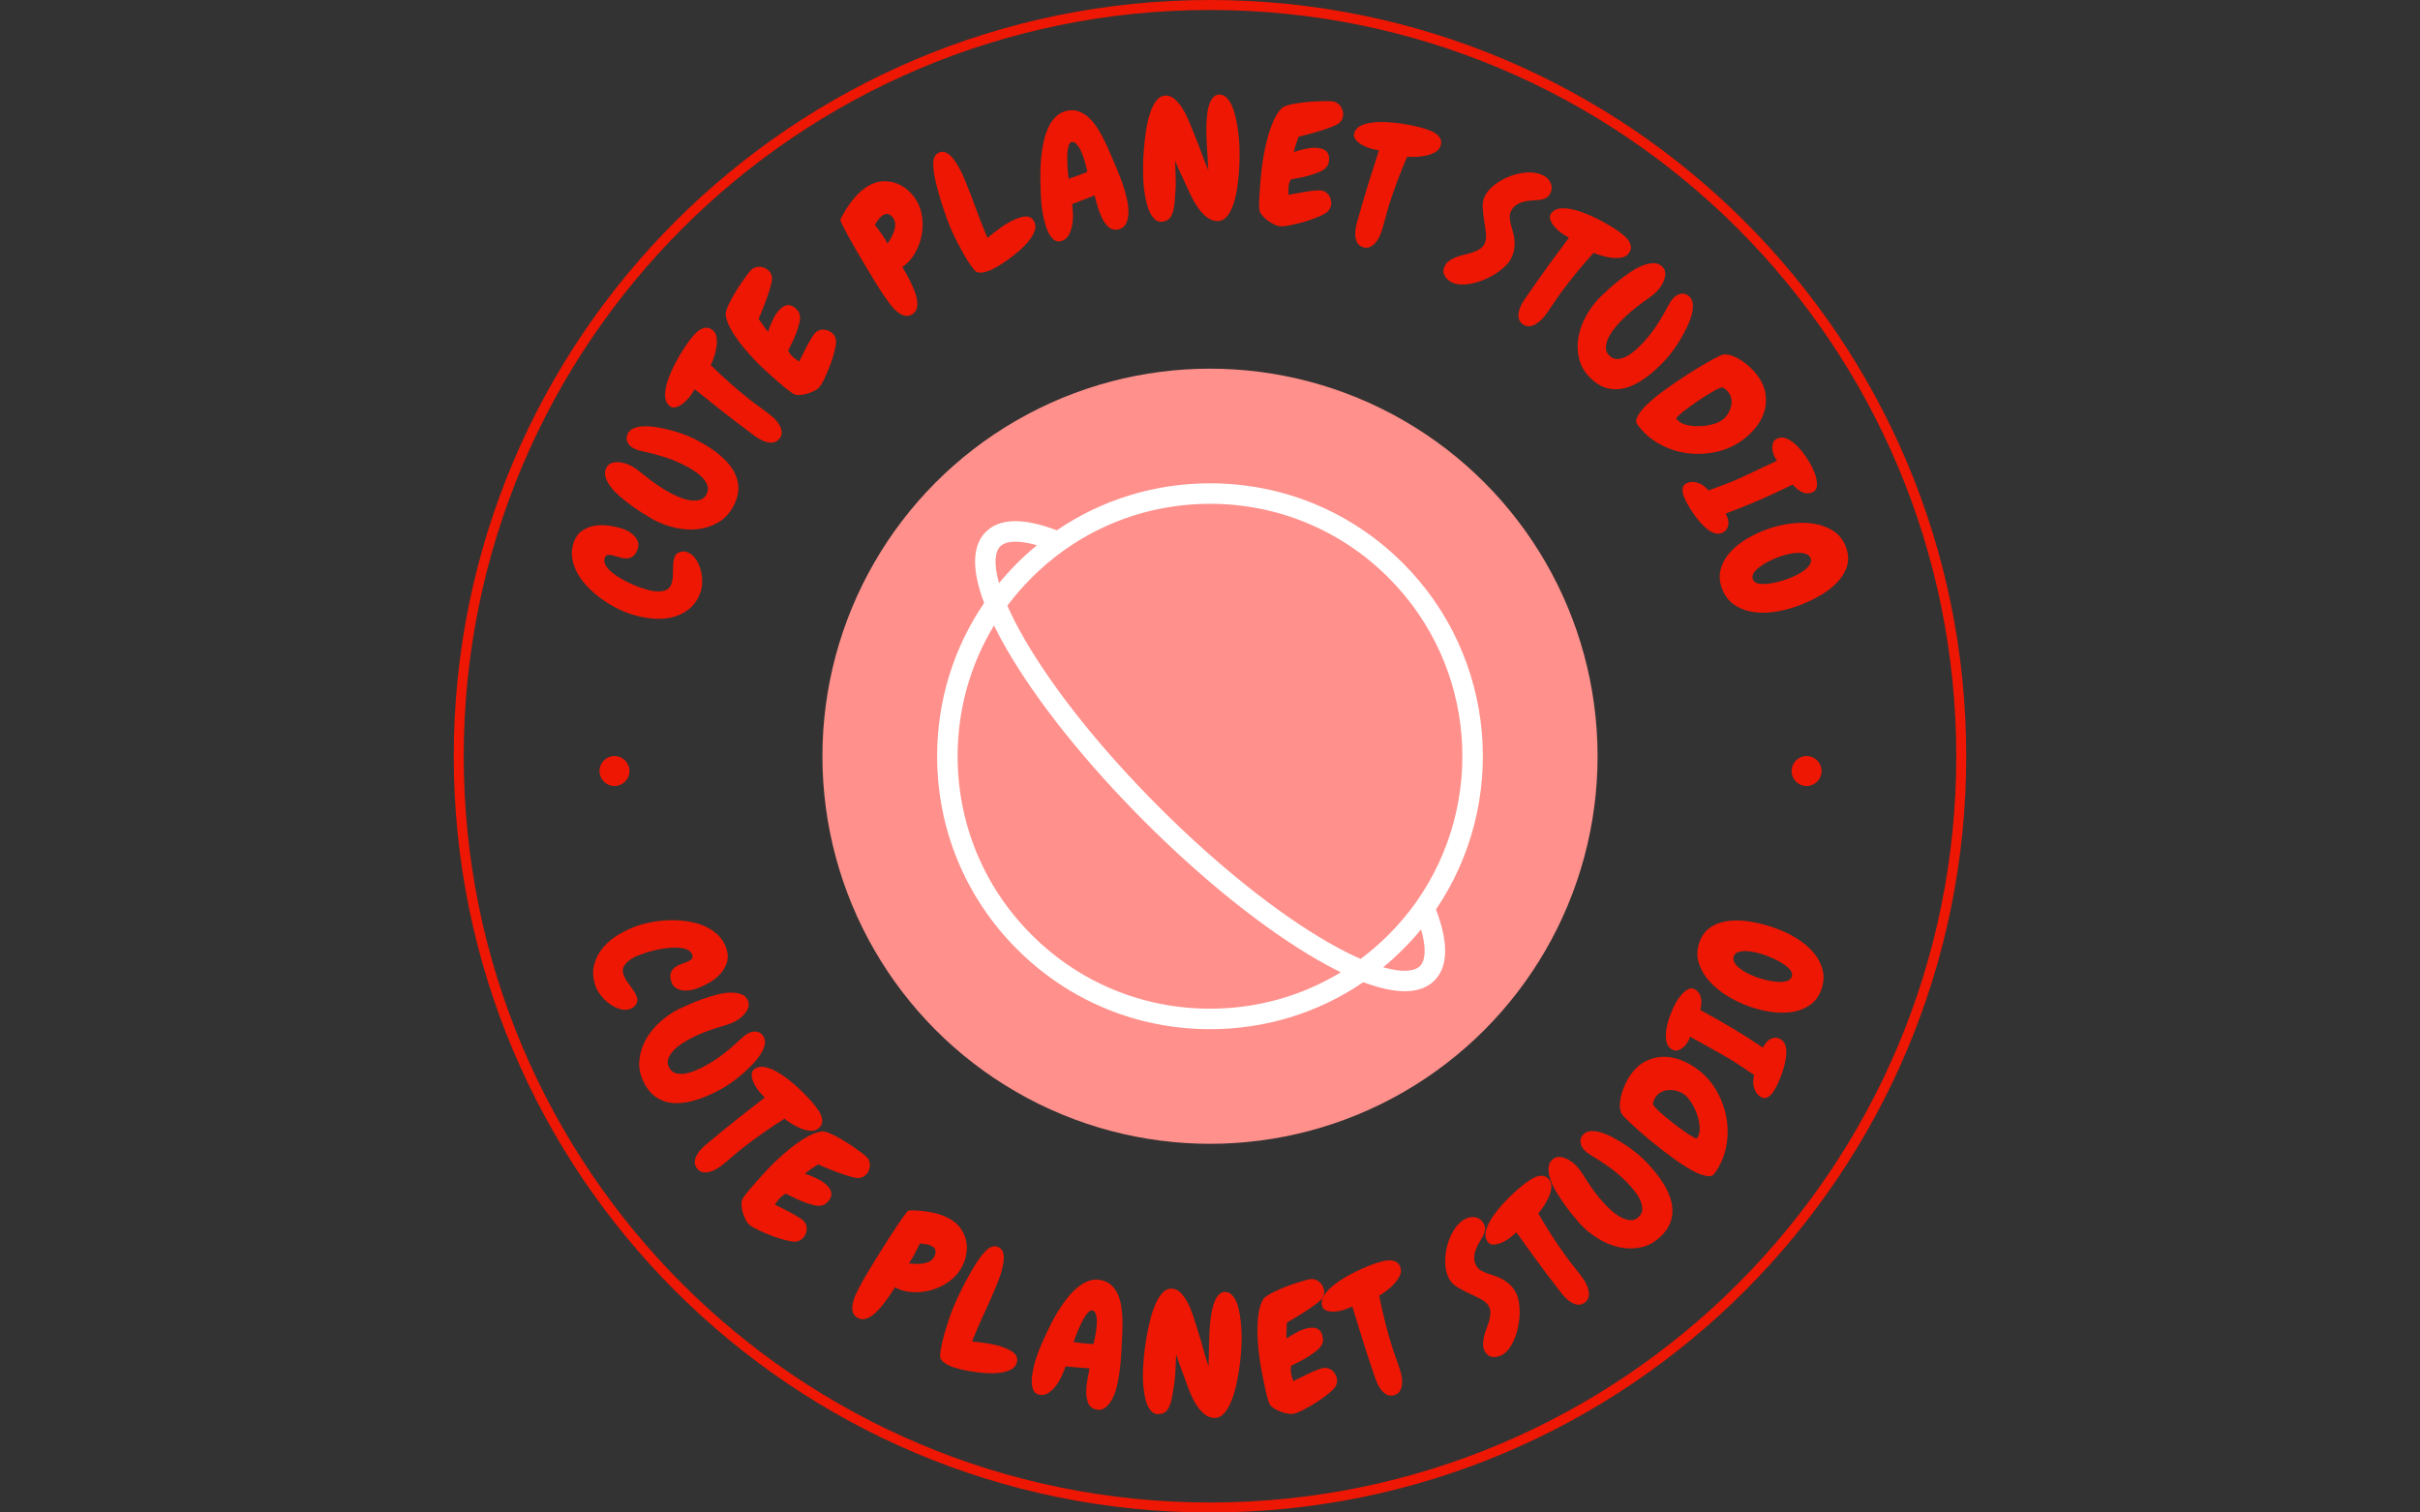 <svg xmlns="http://www.w3.org/2000/svg" version="1.1" xmlns:xlink="http://www.w3.org/1999/xlink" xmlns:svgjs="http://svgjs.dev/svgjs" width="1000" height="625" viewBox="0 0 1000 625"><rect x="0" y="0" width="1000" height="625" fill="#333333" stroke="none"/><g transform="matrix(1,0,0,1,0,0)"><svg viewBox="0 0 512 320" data-background-color="#ffffff" preserveAspectRatio="xMidYMid meet" height="625" width="1000" xmlns="http://www.w3.org/2000/svg" xmlns:xlink="http://www.w3.org/1999/xlink"><g id="tight-bounds" transform="matrix(1,0,0,1,0,0)"><svg viewBox="0 0 512 320" height="320" width="512"><g><svg></svg></g><g><svg viewBox="0 0 512 320" height="320" width="512"><g><path d="M96 160c0-88.366 71.634-160 160-160 88.366 0 160 71.634 160 160 0 88.366-71.634 160-160 160-88.366 0-160-71.634-160-160zM256 317.886c87.198 0 157.886-70.688 157.886-157.886 0-87.198-70.688-157.886-157.886-157.886-87.198 0-157.886 70.688-157.886 157.886 0 87.198 70.688 157.886 157.886 157.886z" fill="#ed1703" fill-rule="nonzero" stroke="none" stroke-width="1" stroke-linecap="butt" stroke-linejoin="miter" stroke-miterlimit="10" stroke-dasharray="" stroke-dashoffset="0" font-family="none" font-weight="none" font-size="none" text-anchor="none" style="mix-blend-mode: normal" data-fill-palette-color="tertiary"></path></g><g transform="matrix(1,0,0,1,116,20)"><svg viewBox="0 0 280 280" height="280" width="280"><g><svg viewBox="0 0 280 280" height="280" width="280"><g><svg viewBox="0 0 280 280" height="280" width="280"><g id="textblocktransform"><svg viewBox="0 0 280 280" height="280" width="280" id="textblock"><g><svg viewBox="0 0 280 280" height="280" width="280"><g transform="matrix(1,0,0,1,57.504,57.504)"><svg viewBox="0 0 164.992 164.992" height="164.992" width="164.992"><g><circle r="82" cx="82.496" cy="82.496" fill="#ff908b" data-fill-palette-color="accent"></circle><svg xmlns="http://www.w3.org/2000/svg" xmlns:xlink="http://www.w3.org/1999/xlink" version="1.1" x="24.749" y="24.749" viewBox="16.728 16.727 66.528 66.546" enable-background="new 0 0 100 100" xml:space="preserve" height="115.494" width="115.494" class="icon-kg-0" data-fill-palette-color="quaternary" id="kg-0"><g fill="#ffffff" data-fill-palette-color="quaternary"><path d="M50.002 83.273c-8.888 0-17.244-3.461-23.528-9.746-6.284-6.284-9.746-14.64-9.746-23.527 0-6.763 2.005-13.218 5.731-18.686-1.527-4.042-1.473-6.992 0.198-8.661 1.678-1.68 4.59-1.745 8.662-0.197 5.468-3.726 11.92-5.729 18.681-5.729 8.887 0 17.241 3.461 23.524 9.746 11.459 11.458 12.799 29.263 4.018 42.203 1.55 4.083 1.484 6.999-0.197 8.673-1.668 1.67-4.615 1.722-8.659 0.194C63.218 81.271 56.765 83.273 50.002 83.273zM23.661 34.066c-2.89 4.756-4.434 10.226-4.434 15.934 0 8.22 3.201 15.947 9.014 21.76s13.54 9.014 21.761 9.014c5.707 0 11.177-1.543 15.933-4.432-0.911-0.446-1.865-0.957-2.86-1.532-6.431-3.712-13.905-9.691-21.048-16.836-7.144-7.143-13.122-14.616-16.834-21.046C24.617 35.932 24.106 34.978 23.661 34.066zM71.107 75.727c2.392 0.686 3.839 0.484 4.472-0.147 0.726-0.722 0.765-2.305 0.144-4.471-0.685 0.834-1.416 1.641-2.194 2.419l0 0 0 0C72.752 74.304 71.944 75.037 71.107 75.727zM25.291 31.649c0.521 1.189 1.201 2.529 2.066 4.028 3.605 6.245 9.443 13.536 16.437 20.528 6.993 6.995 14.284 12.833 20.529 16.438 1.499 0.865 2.839 1.545 4.028 2.066 1.196-0.892 2.335-1.877 3.409-2.951l0 0c1.229-1.23 2.333-2.539 3.312-3.911 0.026-0.043 0.055-0.084 0.087-0.123 8.463-12.002 7.329-28.754-3.402-39.485C65.945 22.428 58.219 19.227 50 19.227c-6.435 0-12.567 1.963-17.716 5.604-0.046 0.038-0.094 0.072-0.144 0.103-1.376 0.984-2.68 2.09-3.899 3.31C27.168 29.315 26.183 30.454 25.291 31.649zM26.277 23.843c-0.834 0-1.466 0.191-1.852 0.578-0.633 0.633-0.834 2.08-0.149 4.473 0.688-0.836 1.421-1.644 2.197-2.419 0.776-0.776 1.583-1.509 2.419-2.197C27.886 23.988 27.004 23.843 26.277 23.843z" fill="#ffffff" data-fill-palette-color="quaternary"></path></g></svg></g></svg></g><g><path d="M15.801 91.895v0c0.424 0.142 0.856 0.342 1.297 0.603 0.434 0.258 0.816 0.568 1.145 0.931 0.331 0.357 0.569 0.76 0.715 1.209 0.154 0.445 0.144 0.927-0.03 1.447v0c-0.262 0.785-0.596 1.32-1.001 1.607-0.414 0.291-0.859 0.445-1.336 0.461-0.475 0.01-0.958-0.06-1.449-0.21-0.485-0.148-0.943-0.283-1.374-0.406-0.439-0.118-0.819-0.161-1.139-0.128-0.319 0.027-0.546 0.243-0.681 0.649v0c-0.15 0.449-0.12 0.896 0.091 1.339 0.217 0.445 0.541 0.877 0.97 1.295 0.436 0.42 0.952 0.825 1.547 1.213 0.591 0.38 1.188 0.728 1.794 1.043 0.612 0.317 1.195 0.593 1.75 0.827 0.555 0.235 1.012 0.412 1.373 0.533v0c0.475 0.159 1.04 0.33 1.696 0.514 0.662 0.186 1.322 0.287 1.978 0.302 0.654 0.022 1.25-0.078 1.788-0.3 0.53-0.217 0.908-0.664 1.134-1.341v0c0.15-0.449 0.242-0.904 0.276-1.364 0.028-0.462 0.041-0.933 0.04-1.411-0.004-0.473 0.01-0.946 0.042-1.421 0.034-0.481 0.125-0.943 0.273-1.386v0c0.173-0.519 0.525-0.876 1.055-1.072 0.53-0.196 1.051-0.208 1.563-0.037v0c0.721 0.241 1.314 0.689 1.778 1.343 0.472 0.65 0.831 1.386 1.077 2.207 0.253 0.823 0.383 1.665 0.391 2.526 0.014 0.863-0.085 1.611-0.296 2.243v0c-0.539 1.614-1.36 2.859-2.462 3.736-1.11 0.881-2.358 1.477-3.742 1.789-1.391 0.309-2.848 0.375-4.371 0.196-1.525-0.172-2.997-0.495-4.414-0.968v0c-0.943-0.315-1.945-0.748-3.006-1.3-1.061-0.551-2.097-1.197-3.11-1.936-1.019-0.741-1.961-1.563-2.827-2.465-0.873-0.904-1.591-1.861-2.154-2.872-0.556-1.009-0.926-2.061-1.108-3.156-0.183-1.095-0.087-2.203 0.287-3.323v0c0.368-1.101 0.951-1.93 1.749-2.486 0.798-0.556 1.69-0.92 2.675-1.09 0.992-0.168 2.017-0.174 3.076-0.017 1.061 0.151 2.041 0.376 2.94 0.676z" fill="#ed1703" data-fill-palette-color="primary"></path><path d="M31.635 73.233v0c0.862 0.455 1.725 0.963 2.59 1.525 0.865 0.562 1.673 1.177 2.422 1.844 0.747 0.658 1.404 1.371 1.973 2.138 0.574 0.771 0.998 1.59 1.271 2.459 0.279 0.872 0.379 1.792 0.298 2.76-0.09 0.971-0.417 1.991-0.98 3.059v0c-0.828 1.57-1.915 2.743-3.26 3.519-1.345 0.776-2.791 1.251-4.338 1.423-1.547 0.172-3.128 0.073-4.744-0.296-1.61-0.367-3.105-0.914-4.486-1.643v0c-0.148-0.078-0.283-0.149-0.407-0.215-0.13-0.069-0.239-0.141-0.326-0.218v0c-0.433-0.251-1.011-0.601-1.732-1.049-0.727-0.452-1.489-0.967-2.286-1.546-0.787-0.581-1.578-1.206-2.372-1.874-0.797-0.677-1.464-1.365-2.001-2.062-0.543-0.701-0.923-1.404-1.14-2.107-0.217-0.703-0.161-1.368 0.169-1.993v0c0.243-0.46 0.584-0.778 1.024-0.954 0.436-0.17 0.91-0.244 1.419-0.224 0.513 0.014 1.019 0.1 1.517 0.257 0.492 0.154 0.927 0.331 1.305 0.53v0c0.561 0.296 1.1 0.652 1.619 1.07 0.516 0.423 1.028 0.833 1.536 1.229v0c0.813 0.648 1.641 1.258 2.485 1.831 0.847 0.583 1.739 1.121 2.677 1.617v0c0.484 0.255 1.085 0.539 1.804 0.85 0.718 0.311 1.451 0.532 2.197 0.661 0.749 0.124 1.453 0.114 2.109-0.03 0.654-0.153 1.157-0.563 1.509-1.229v0c0.343-0.649 0.395-1.285 0.158-1.909-0.234-0.614-0.606-1.176-1.113-1.685-0.508-0.51-1.082-0.967-1.721-1.372-0.645-0.408-1.206-0.738-1.684-0.99v0c-1.381-0.729-2.808-1.334-4.28-1.817-1.473-0.483-2.979-0.889-4.518-1.218v0c-0.41-0.081-0.811-0.179-1.202-0.295-0.397-0.119-0.773-0.272-1.127-0.459v0c-0.584-0.308-1.007-0.75-1.27-1.326-0.253-0.579-0.214-1.181 0.116-1.806v0c0.277-0.525 0.738-0.905 1.381-1.139 0.644-0.234 1.39-0.353 2.238-0.358 0.845-0.014 1.746 0.065 2.703 0.238 0.951 0.17 1.881 0.374 2.789 0.612 0.902 0.235 1.744 0.498 2.526 0.789 0.782 0.292 1.409 0.547 1.881 0.767v0c0.222 0.094 0.433 0.195 0.634 0.3 0.195 0.103 0.407 0.215 0.637 0.336z" fill="#ed1703" data-fill-palette-color="primary"></path><path d="M34.767 49.835v0c0.466 0.368 0.745 0.881 0.837 1.541 0.097 0.663 0.087 1.365-0.03 2.105-0.113 0.735-0.291 1.445-0.534 2.13-0.237 0.688-0.458 1.237-0.661 1.645v0c1.31 1.281 2.641 2.523 3.994 3.727 1.358 1.208 2.752 2.377 4.182 3.506v0c0.759 0.6 1.525 1.174 2.298 1.725 0.773 0.55 1.531 1.119 2.274 1.706v0c0.33 0.26 0.672 0.581 1.025 0.963 0.348 0.377 0.634 0.785 0.857 1.225 0.232 0.438 0.359 0.891 0.381 1.359 0.022 0.468-0.129 0.906-0.451 1.314v0c-0.38 0.482-0.818 0.761-1.313 0.838-0.5 0.073-1.005 0.035-1.517-0.113-0.521-0.148-1.019-0.367-1.495-0.658-0.485-0.29-0.903-0.573-1.254-0.85v0c-1.144-0.844-2.283-1.701-3.417-2.57-1.142-0.868-2.279-1.748-3.41-2.642v0c-0.948-0.748-1.873-1.487-2.776-2.217-0.903-0.73-1.826-1.467-2.769-2.211v0c-0.17 0.291-0.355 0.579-0.554 0.863-0.19 0.284-0.394 0.564-0.613 0.842v0c-0.178 0.225-0.433 0.5-0.766 0.824-0.332 0.324-0.691 0.606-1.076 0.846-0.385 0.24-0.78 0.396-1.185 0.467-0.405 0.071-0.772-0.023-1.102-0.283v0c-0.56-0.442-0.878-1.046-0.954-1.812-0.066-0.767 0.013-1.61 0.237-2.529 0.234-0.921 0.57-1.879 1.008-2.876 0.434-0.992 0.912-1.941 1.432-2.848 0.516-0.902 1.012-1.713 1.488-2.434 0.485-0.722 0.874-1.269 1.168-1.641v0c0.277-0.351 0.586-0.715 0.927-1.092 0.345-0.383 0.721-0.698 1.128-0.945 0.408-0.248 0.836-0.386 1.284-0.415 0.439-0.028 0.891 0.142 1.357 0.51z" fill="#ed1703" data-fill-palette-color="primary"></path><path d="M60.152 50.541v0c0.322 0.32 0.547 0.713 0.676 1.18v0c0.124 0.453 0.067 1.182-0.171 2.187-0.228 1.006-0.543 2.056-0.945 3.153-0.412 1.096-0.845 2.119-1.3 3.068-0.46 0.945-0.856 1.585-1.191 1.921v0c-0.23 0.232-0.56 0.455-0.988 0.668-0.424 0.209-0.879 0.392-1.365 0.55-0.486 0.148-0.966 0.244-1.443 0.287-0.476 0.044-0.875 0.024-1.196-0.06v0c-0.184-0.051-0.48-0.223-0.886-0.514-0.411-0.287-0.875-0.644-1.39-1.072-0.506-0.428-1.043-0.886-1.611-1.375-0.558-0.489-1.09-0.962-1.596-1.417-0.501-0.451-0.941-0.856-1.32-1.214-0.379-0.357-0.651-0.618-0.817-0.783v0c-0.62-0.616-1.313-1.348-2.08-2.195-0.762-0.842-1.491-1.727-2.188-2.654-0.696-0.927-1.308-1.874-1.834-2.839-0.517-0.966-0.843-1.901-0.978-2.807v0c-0.034-0.269 0.038-0.663 0.216-1.183 0.187-0.52 0.443-1.094 0.766-1.722 0.324-0.628 0.694-1.285 1.112-1.97 0.413-0.69 0.829-1.335 1.247-1.936 0.413-0.605 0.801-1.147 1.163-1.624 0.352-0.478 0.639-0.828 0.86-1.05v0c0.249-0.251 0.544-0.433 0.883-0.548 0.335-0.119 0.672-0.165 1.012-0.137 0.344 0.023 0.673 0.099 0.984 0.23 0.321 0.131 0.61 0.324 0.865 0.578v0c0.218 0.216 0.374 0.428 0.469 0.635 0.086 0.207 0.162 0.462 0.229 0.764v0c0.058 0.387-0.032 0.998-0.27 1.834-0.229 0.836-0.509 1.714-0.842 2.635-0.332 0.921-0.667 1.788-1.004 2.6-0.342 0.817-0.579 1.391-0.71 1.722v0c0.313 0.452 0.63 0.913 0.953 1.384 0.318 0.466 0.661 0.916 1.03 1.349v0c0.252-0.784 0.587-1.622 1.005-2.515 0.413-0.888 0.91-1.626 1.493-2.213v0c1.185-1.193 2.365-1.205 3.539-0.039v0c0.289 0.287 0.488 0.593 0.597 0.918 0.109 0.325 0.158 0.66 0.144 1.005-0.004 0.344-0.057 0.691-0.159 1.041-0.098 0.354-0.196 0.699-0.294 1.034v0c-0.248 0.817-0.557 1.625-0.927 2.423-0.375 0.794-0.755 1.583-1.14 2.367v0c0.1 0.174 0.211 0.356 0.335 0.544 0.128 0.193 0.268 0.365 0.419 0.515v0c0.237 0.235 0.487 0.451 0.752 0.649 0.27 0.202 0.541 0.402 0.816 0.599v0c0.127-0.269 0.338-0.699 0.633-1.29 0.291-0.595 0.603-1.212 0.935-1.85 0.333-0.638 0.669-1.236 1.007-1.793 0.343-0.562 0.622-0.953 0.839-1.17v0c0.254-0.256 0.544-0.438 0.868-0.548 0.325-0.109 0.651-0.153 0.977-0.13 0.326 0.023 0.651 0.107 0.977 0.252 0.331 0.141 0.612 0.326 0.844 0.556z" fill="#ed1703" data-fill-palette-color="primary"></path><path d="M77.864 22.358v0c0.667 1.094 1.083 2.309 1.25 3.645 0.164 1.346 0.108 2.677-0.168 3.994-0.276 1.317-0.757 2.552-1.445 3.706-0.682 1.15-1.541 2.08-2.577 2.79v0c0.2 0.379 0.467 0.849 0.801 1.41 0.326 0.56 0.643 1.163 0.952 1.811 0.311 0.639 0.594 1.295 0.848 1.968 0.263 0.676 0.434 1.321 0.513 1.938 0.084 0.613 0.053 1.171-0.092 1.674-0.152 0.507-0.47 0.908-0.955 1.203v0c-0.564 0.344-1.127 0.433-1.689 0.268-0.56-0.175-1.085-0.472-1.575-0.892-0.496-0.416-0.948-0.895-1.356-1.435-0.413-0.537-0.752-1.003-1.015-1.397v0c-0.403-0.559-0.78-1.119-1.13-1.68-0.359-0.563-0.715-1.135-1.069-1.715v0c-0.163-0.268-0.462-0.758-0.896-1.47-0.438-0.718-0.932-1.542-1.484-2.472-0.553-0.921-1.124-1.889-1.713-2.905-0.585-1.011-1.12-1.959-1.604-2.844-0.485-0.885-0.885-1.644-1.202-2.279-0.323-0.632-0.472-1.025-0.45-1.18v0c0.003-0.033 0.035-0.115 0.096-0.246 0.061-0.131 0.129-0.27 0.203-0.417 0.078-0.141 0.149-0.275 0.214-0.399 0.064-0.125 0.111-0.208 0.14-0.25v0c0.609-1.09 1.351-2.168 2.226-3.233 0.878-1.059 1.864-1.922 2.958-2.588v0c0.929-0.566 1.886-0.892 2.873-0.979 0.983-0.092 1.931 0.007 2.842 0.296 0.911 0.289 1.756 0.758 2.535 1.409 0.785 0.647 1.441 1.403 1.969 2.269zM73.044 26.257v0c-0.247-0.404-0.556-0.7-0.928-0.887-0.381-0.19-0.794-0.149-1.238 0.122v0c-0.382 0.233-0.719 0.544-1.013 0.934-0.288 0.387-0.546 0.759-0.773 1.116v0c0.493 0.668 0.969 1.32 1.426 1.955 0.452 0.639 0.873 1.324 1.264 2.054v0c0.227-0.357 0.468-0.758 0.721-1.201 0.255-0.453 0.466-0.909 0.631-1.369 0.159-0.457 0.249-0.918 0.27-1.384 0.017-0.472-0.103-0.918-0.36-1.34z" fill="#ed1703" data-fill-palette-color="primary"></path><path d="M102.914 27.115v0c0.224 0.543 0.21 1.148-0.041 1.815-0.246 0.664-0.645 1.341-1.197 2.031-0.546 0.687-1.196 1.36-1.951 2.018-0.754 0.657-1.514 1.264-2.281 1.818-0.765 0.561-1.503 1.053-2.216 1.477-0.707 0.422-1.279 0.723-1.717 0.904v0c-0.413 0.171-0.871 0.312-1.372 0.425-0.505 0.122-0.964 0.113-1.376-0.027v0c-0.232-0.056-0.509-0.288-0.829-0.698-0.318-0.403-0.67-0.897-1.055-1.481-0.379-0.587-0.767-1.228-1.162-1.924-0.387-0.692-0.753-1.378-1.099-2.058-0.337-0.677-0.646-1.303-0.927-1.88-0.275-0.579-0.48-1.033-0.615-1.36v0c-0.227-0.549-0.485-1.218-0.775-2.008-0.281-0.786-0.574-1.636-0.879-2.55-0.299-0.916-0.582-1.857-0.85-2.821-0.274-0.962-0.51-1.883-0.707-2.762-0.197-0.879-0.325-1.688-0.385-2.429-0.06-0.74-0.047-1.348 0.038-1.823v0c0.171-0.756 0.575-1.266 1.21-1.528v0c0.438-0.181 0.872-0.187 1.303-0.018 0.422 0.165 0.823 0.447 1.204 0.845 0.385 0.39 0.743 0.856 1.075 1.398 0.338 0.539 0.649 1.082 0.932 1.629 0.277 0.55 0.515 1.065 0.714 1.546 0.199 0.481 0.356 0.863 0.473 1.147v0c0.705 1.708 1.362 3.415 1.972 5.12 0.618 1.708 1.279 3.413 1.981 5.115v0l0.531 1.286c0.853-0.713 1.804-1.445 2.851-2.194 1.045-0.756 2.095-1.352 3.15-1.787v0c0.37-0.153 0.755-0.286 1.155-0.401 0.4-0.115 0.778-0.162 1.132-0.143 0.355 0.02 0.682 0.13 0.981 0.332 0.297 0.195 0.541 0.524 0.732 0.986z" fill="#ed1703" data-fill-palette-color="primary"></path><path d="M122.443 22.203v0c0.107 0.461 0.196 1.023 0.268 1.685 0.066 0.67 0.054 1.323-0.038 1.961-0.09 0.644-0.287 1.214-0.59 1.709-0.296 0.493-0.766 0.815-1.41 0.964v0c-0.858 0.199-1.571 0.036-2.137-0.49-0.574-0.524-1.052-1.198-1.435-2.02-0.389-0.821-0.704-1.676-0.945-2.566-0.241-0.889-0.436-1.598-0.585-2.124v0c-1.593 0.664-3.171 1.284-4.737 1.859v0c0.078 0.544 0.134 1.226 0.167 2.047 0.032 0.815-0.024 1.622-0.167 2.423-0.143 0.8-0.4 1.521-0.772 2.162-0.377 0.649-0.923 1.057-1.638 1.223v0c-0.552 0.128-1.031 0.027-1.437-0.304-0.405-0.331-0.75-0.754-1.034-1.27-0.292-0.521-0.522-1.071-0.691-1.648-0.175-0.576-0.308-1.062-0.4-1.459v0c-0.305-1.313-0.502-2.634-0.591-3.962-0.089-1.329-0.141-2.659-0.156-3.992v0c-0.017-0.695-0.017-1.52 0.001-2.476 0.026-0.951 0.094-1.943 0.203-2.975 0.116-1.034 0.29-2.071 0.522-3.111 0.231-1.04 0.551-1.994 0.959-2.863 0.4-0.874 0.917-1.627 1.55-2.261 0.629-0.625 1.395-1.043 2.299-1.252v0c0.871-0.202 1.677-0.184 2.417 0.055 0.734 0.241 1.416 0.627 2.046 1.159 0.638 0.537 1.212 1.178 1.72 1.923 0.515 0.744 0.98 1.509 1.396 2.296 0.409 0.789 0.786 1.571 1.131 2.347 0.337 0.771 0.632 1.453 0.885 2.045v0c0.647 1.432 1.253 2.891 1.817 4.376 0.564 1.486 1.025 2.999 1.382 4.539zM114.058 16.351l-0.233-1.004c-0.063-0.273-0.185-0.724-0.366-1.354-0.185-0.621-0.41-1.237-0.675-1.847-0.257-0.605-0.566-1.126-0.928-1.562-0.357-0.445-0.743-0.619-1.159-0.522v0c-0.227 0.053-0.409 0.259-0.544 0.62-0.136 0.36-0.23 0.796-0.282 1.308-0.054 0.506-0.075 1.062-0.065 1.669 0.004 0.609 0.022 1.187 0.053 1.735 0.033 0.554 0.075 1.048 0.128 1.48 0.054 0.44 0.089 0.753 0.106 0.942v0c1.359-0.432 2.68-0.92 3.965-1.465z" fill="#ed1703" data-fill-palette-color="primary"></path><path d="M146.237 11.096v0c0.021 0.52 0.027 1.258 0.019 2.213-0.008 0.962-0.052 2.019-0.133 3.171-0.087 1.152-0.223 2.33-0.408 3.532-0.192 1.203-0.458 2.296-0.799 3.278-0.334 0.988-0.762 1.807-1.283 2.455-0.515 0.648-1.152 0.988-1.912 1.019v0c-0.707 0.029-1.365-0.152-1.975-0.541-0.61-0.389-1.164-0.878-1.662-1.465-0.491-0.581-0.93-1.208-1.318-1.88-0.381-0.672-0.7-1.287-0.956-1.845v0c-0.549-1.187-1.093-2.353-1.634-3.5-0.547-1.153-1.069-2.324-1.564-3.513v0l0.04 1c0.041 1.013 0.075 2.024 0.103 3.031 0.027 1.001-0.009 2-0.11 3v0c-0.03 0.409-0.065 0.877-0.103 1.406-0.038 0.536-0.104 1.066-0.196 1.591-0.099 0.525-0.253 1.019-0.461 1.481-0.209 0.456-0.495 0.798-0.86 1.026v0c-0.208 0.129-0.402 0.207-0.582 0.234-0.172 0.034-0.364 0.078-0.575 0.133v0l-0.11 0.005c-0.547 0.022-1.014-0.143-1.403-0.495-0.395-0.351-0.734-0.812-1.017-1.381-0.283-0.57-0.516-1.211-0.699-1.925-0.182-0.714-0.331-1.419-0.446-2.115-0.108-0.69-0.187-1.331-0.238-1.924-0.044-0.593-0.073-1.065-0.087-1.419v0c-0.022-0.54-0.031-1.338-0.027-2.393 0.004-1.055 0.057-2.226 0.159-3.512 0.102-1.28 0.249-2.598 0.441-3.954 0.199-1.357 0.476-2.593 0.832-3.71 0.356-1.116 0.803-2.036 1.341-2.758 0.539-0.716 1.188-1.09 1.948-1.121v0c0.733-0.03 1.401 0.227 2.005 0.771 0.603 0.543 1.143 1.196 1.621 1.958 0.478 0.762 0.891 1.563 1.239 2.404 0.341 0.834 0.629 1.53 0.866 2.088v0c0.445 1.097 0.88 2.188 1.304 3.273 0.418 1.085 0.83 2.187 1.235 3.306v0c0.022 0.046 0.074 0.174 0.156 0.384 0.075 0.211 0.168 0.444 0.279 0.7v0c0.105 0.283 0.235 0.598 0.388 0.946v0c-0.012-0.307-0.028-0.526-0.046-0.659-0.018-0.126-0.03-0.243-0.034-0.35-0.004-0.107-0.01-0.243-0.017-0.41-0.007-0.167-0.017-0.427-0.031-0.78v0c-0.051-0.779-0.1-1.559-0.145-2.338-0.045-0.779-0.083-1.549-0.113-2.309v0c-0.013-0.327-0.025-0.787-0.036-1.381-0.011-0.594 0-1.229 0.033-1.904 0.033-0.676 0.092-1.359 0.178-2.051 0.093-0.685 0.241-1.312 0.445-1.881 0.198-0.562 0.463-1.027 0.795-1.394 0.325-0.374 0.738-0.571 1.238-0.591v0c0.587-0.024 1.103 0.183 1.548 0.618 0.445 0.429 0.825 0.988 1.139 1.677 0.308 0.682 0.563 1.453 0.765 2.313 0.201 0.853 0.365 1.691 0.492 2.515 0.127 0.83 0.218 1.597 0.273 2.302 0.049 0.706 0.081 1.262 0.098 1.669z" fill="#ed1703" data-fill-palette-color="primary"></path><path d="M165.633 23.308v0c-0.063 0.449-0.243 0.865-0.539 1.248v0c-0.288 0.371-0.905 0.762-1.853 1.176-0.942 0.421-1.971 0.798-3.089 1.133-1.124 0.328-2.202 0.594-3.235 0.8-1.032 0.199-1.782 0.266-2.252 0.2v0c-0.324-0.045-0.7-0.176-1.127-0.39-0.421-0.214-0.841-0.468-1.258-0.763-0.409-0.3-0.774-0.627-1.095-0.982-0.321-0.355-0.544-0.686-0.669-0.993v0c-0.069-0.178-0.109-0.517-0.121-1.018-0.017-0.501-0.01-1.086 0.024-1.755 0.039-0.662 0.084-1.366 0.134-2.113 0.057-0.74 0.115-1.449 0.177-2.128 0.06-0.672 0.12-1.267 0.18-1.784 0.059-0.517 0.105-0.892 0.137-1.123v0c0.121-0.866 0.291-1.859 0.508-2.981 0.217-1.115 0.488-2.229 0.812-3.342 0.324-1.113 0.715-2.17 1.172-3.171 0.463-0.993 1.016-1.815 1.66-2.466v0c0.195-0.188 0.553-0.367 1.075-0.536 0.528-0.162 1.14-0.302 1.838-0.42 0.697-0.118 1.445-0.215 2.244-0.292 0.8-0.083 1.566-0.138 2.297-0.163 0.732-0.032 1.398-0.047 1.997-0.044 0.594-0.004 1.046 0.015 1.356 0.059v0c0.35 0.049 0.673 0.175 0.968 0.378 0.296 0.196 0.535 0.439 0.716 0.727 0.189 0.289 0.324 0.598 0.406 0.926 0.088 0.336 0.107 0.682 0.057 1.039v0c-0.043 0.304-0.118 0.556-0.228 0.756-0.115 0.193-0.273 0.406-0.473 0.641v0c-0.275 0.278-0.818 0.573-1.63 0.884-0.806 0.318-1.677 0.621-2.613 0.907-0.936 0.287-1.831 0.538-2.683 0.756-0.859 0.216-1.46 0.371-1.804 0.465v0c-0.174 0.521-0.353 1.052-0.536 1.592-0.183 0.534-0.336 1.078-0.461 1.633v0c0.779-0.268 1.65-0.503 2.615-0.705 0.958-0.203 1.847-0.247 2.666-0.131v0c1.665 0.233 2.383 1.169 2.153 2.808v0c-0.056 0.403-0.182 0.746-0.376 1.028-0.195 0.283-0.434 0.522-0.717 0.719-0.278 0.204-0.587 0.369-0.929 0.496-0.342 0.134-0.677 0.262-1.004 0.385v0c-0.802 0.292-1.634 0.529-2.495 0.711-0.86 0.176-1.719 0.345-2.577 0.508v0c-0.08 0.184-0.158 0.382-0.235 0.594-0.078 0.218-0.131 0.433-0.161 0.645v0c-0.046 0.33-0.069 0.661-0.068 0.99 0 0.337 0.003 0.674 0.01 1.012v0c0.291-0.06 0.762-0.149 1.411-0.267 0.651-0.124 1.331-0.245 2.042-0.36 0.71-0.116 1.39-0.206 2.039-0.27 0.656-0.063 1.135-0.073 1.439-0.031v0c0.357 0.05 0.677 0.172 0.959 0.367 0.283 0.195 0.513 0.429 0.69 0.703 0.177 0.274 0.305 0.585 0.385 0.933 0.086 0.349 0.106 0.685 0.061 1.009z" fill="#ed1703" data-fill-palette-color="primary"></path><path d="M188.783 10.867v0c-0.177 0.567-0.556 1.011-1.139 1.333-0.585 0.328-1.244 0.57-1.977 0.725-0.727 0.158-1.453 0.246-2.179 0.264-0.728 0.025-1.319 0.015-1.773-0.029v0c-0.727 1.681-1.411 3.369-2.051 5.064-0.642 1.701-1.234 3.421-1.777 5.159v0c-0.288 0.924-0.551 1.845-0.788 2.763-0.237 0.918-0.497 1.83-0.78 2.735v0c-0.125 0.401-0.302 0.835-0.531 1.302-0.227 0.46-0.506 0.873-0.837 1.238-0.326 0.374-0.704 0.654-1.133 0.842-0.429 0.188-0.892 0.204-1.389 0.049v0c-0.586-0.183-1.004-0.491-1.252-0.925-0.247-0.44-0.393-0.926-0.437-1.457-0.048-0.539-0.022-1.083 0.079-1.632 0.097-0.557 0.212-1.049 0.345-1.476v0c0.379-1.371 0.771-2.741 1.177-4.109 0.402-1.377 0.817-2.754 1.246-4.13v0c0.36-1.153 0.718-2.282 1.077-3.386 0.358-1.104 0.716-2.23 1.073-3.377v0c-0.332-0.055-0.667-0.124-1.004-0.208-0.333-0.076-0.668-0.166-1.006-0.272v0c-0.274-0.085-0.622-0.225-1.043-0.419-0.422-0.194-0.813-0.428-1.175-0.702-0.362-0.274-0.649-0.587-0.861-0.94-0.212-0.353-0.255-0.729-0.129-1.13v0c0.213-0.682 0.663-1.195 1.35-1.54 0.692-0.336 1.507-0.564 2.446-0.684 0.943-0.111 1.959-0.14 3.047-0.087 1.081 0.051 2.139 0.157 3.172 0.318 1.027 0.159 1.962 0.332 2.805 0.518 0.848 0.195 1.498 0.362 1.95 0.503v0c0.427 0.133 0.877 0.291 1.352 0.474 0.481 0.185 0.909 0.423 1.286 0.716 0.377 0.292 0.659 0.642 0.847 1.05 0.183 0.4 0.186 0.883 0.009 1.45z" fill="#ed1703" data-fill-palette-color="primary"></path><path d="M211.941 21.017v0c-0.254 0.477-0.625 0.812-1.113 1.006-0.497 0.196-1.016 0.298-1.557 0.305v0c-0.499 0.029-1.015 0.068-1.548 0.117-0.533 0.049-1.053 0.146-1.561 0.292-0.508 0.145-0.972 0.363-1.391 0.654-0.422 0.282-0.766 0.673-1.033 1.174v0c-0.235 0.442-0.341 0.896-0.316 1.362 0.018 0.463 0.088 0.95 0.209 1.46 0.119 0.501 0.263 1.032 0.434 1.592 0.171 0.56 0.289 1.148 0.354 1.764 0.062 0.608 0.046 1.249-0.049 1.924-0.086 0.672-0.329 1.386-0.73 2.14v0c-0.279 0.524-0.701 1.055-1.267 1.593-0.575 0.541-1.227 1.048-1.955 1.522-0.731 0.465-1.519 0.873-2.364 1.225-0.848 0.358-1.69 0.627-2.528 0.809-0.832 0.185-1.641 0.264-2.428 0.238-0.79-0.035-1.477-0.208-2.06-0.518v0c-0.648-0.345-1.128-0.827-1.441-1.447-0.313-0.62-0.279-1.286 0.1-1.999v0c0.254-0.477 0.605-0.861 1.055-1.15 0.446-0.284 0.934-0.527 1.464-0.729 0.533-0.192 1.099-0.36 1.696-0.503 0.6-0.134 1.16-0.29 1.678-0.468 0.527-0.181 1.007-0.401 1.44-0.662 0.437-0.267 0.771-0.618 1.003-1.053v0c0.323-0.607 0.439-1.343 0.347-2.208-0.086-0.862-0.209-1.774-0.369-2.736-0.164-0.956-0.27-1.901-0.318-2.833-0.051-0.942 0.118-1.777 0.507-2.508v0c0.48-0.901 1.221-1.72 2.225-2.455 1.013-0.738 2.115-1.319 3.308-1.743 1.187-0.427 2.396-0.66 3.627-0.701 1.231-0.04 2.306 0.184 3.224 0.673v0c0.73 0.389 1.239 0.939 1.525 1.651 0.289 0.721 0.233 1.458-0.168 2.212z" fill="#ed1703" data-fill-palette-color="primary"></path><path d="M228.596 33.596v0c-0.35 0.48-0.853 0.778-1.508 0.894-0.659 0.122-1.361 0.138-2.105 0.049-0.739-0.085-1.455-0.236-2.148-0.452-0.697-0.211-1.253-0.411-1.669-0.599v0c-1.23 1.357-2.422 2.734-3.574 4.132-1.156 1.403-2.272 2.84-3.346 4.311v0c-0.57 0.781-1.116 1.569-1.637 2.361-0.521 0.793-1.061 1.572-1.619 2.337v0c-0.248 0.34-0.556 0.693-0.923 1.061-0.364 0.362-0.761 0.663-1.192 0.902-0.429 0.248-0.877 0.392-1.343 0.432-0.467 0.039-0.91-0.094-1.331-0.401v0c-0.496-0.362-0.792-0.789-0.887-1.28-0.092-0.497-0.073-1.003 0.056-1.52 0.128-0.526 0.328-1.033 0.601-1.519 0.271-0.496 0.539-0.924 0.802-1.286v0c0.8-1.175 1.613-2.346 2.439-3.511 0.824-1.174 1.661-2.344 2.512-3.507v0c0.712-0.975 1.416-1.928 2.111-2.858 0.695-0.93 1.397-1.88 2.105-2.85v0c-0.297-0.159-0.592-0.333-0.884-0.521-0.291-0.179-0.579-0.373-0.864-0.581v0c-0.232-0.169-0.516-0.414-0.852-0.734-0.336-0.32-0.632-0.668-0.886-1.044-0.254-0.376-0.425-0.765-0.512-1.166-0.087-0.402-0.006-0.773 0.242-1.112v0c0.421-0.577 1.012-0.917 1.774-1.022 0.763-0.095 1.609-0.048 2.537 0.141 0.929 0.199 1.9 0.499 2.912 0.9 1.007 0.397 1.974 0.838 2.9 1.324 0.92 0.482 1.75 0.947 2.488 1.395 0.74 0.458 1.301 0.826 1.684 1.105v0c0.361 0.264 0.737 0.558 1.126 0.884 0.395 0.33 0.724 0.694 0.987 1.093 0.263 0.398 0.417 0.821 0.463 1.267 0.044 0.437-0.109 0.896-0.459 1.375z" fill="#ed1703" data-fill-palette-color="primary"></path><path d="M235.951 56.559v0c-0.67 0.707-1.393 1.401-2.168 2.082-0.775 0.681-1.585 1.293-2.429 1.835-0.835 0.541-1.699 0.982-2.591 1.322-0.897 0.345-1.801 0.532-2.711 0.56-0.915 0.034-1.827-0.119-2.738-0.458-0.911-0.349-1.804-0.938-2.68-1.769v0c-1.288-1.221-2.124-2.584-2.509-4.089-0.385-1.505-0.451-3.025-0.199-4.561 0.252-1.536 0.774-3.032 1.566-4.488 0.787-1.451 1.718-2.743 2.792-3.876v0c0.115-0.121 0.22-0.232 0.317-0.334 0.101-0.107 0.2-0.192 0.298-0.256v0c0.359-0.349 0.852-0.811 1.478-1.384 0.631-0.578 1.333-1.173 2.105-1.783 0.772-0.601 1.587-1.194 2.444-1.778 0.867-0.585 1.709-1.041 2.527-1.37 0.822-0.333 1.601-0.51 2.336-0.53 0.736-0.02 1.36 0.214 1.873 0.701v0c0.378 0.358 0.592 0.772 0.642 1.243 0.045 0.466-0.01 0.942-0.167 1.428-0.152 0.49-0.371 0.954-0.657 1.391-0.281 0.432-0.569 0.803-0.862 1.113v0c-0.436 0.46-0.925 0.884-1.467 1.27-0.547 0.383-1.079 0.765-1.598 1.147v0c-0.843 0.608-1.654 1.24-2.435 1.899-0.79 0.658-1.549 1.372-2.279 2.142v0c-0.376 0.397-0.811 0.899-1.305 1.507-0.494 0.608-0.904 1.253-1.23 1.937-0.322 0.688-0.502 1.368-0.541 2.039-0.029 0.671 0.229 1.266 0.777 1.785v0c0.533 0.505 1.131 0.727 1.795 0.667 0.654-0.06 1.296-0.266 1.923-0.618 0.628-0.352 1.223-0.781 1.785-1.286 0.567-0.511 1.036-0.962 1.409-1.354v0c1.074-1.133 2.043-2.343 2.905-3.631 0.863-1.288 1.66-2.628 2.392-4.021v0c0.188-0.373 0.391-0.733 0.609-1.078 0.222-0.35 0.471-0.671 0.746-0.962v0c0.455-0.479 0.994-0.767 1.619-0.864 0.625-0.087 1.195 0.112 1.708 0.599v0c0.431 0.409 0.672 0.954 0.723 1.637 0.051 0.683-0.035 1.433-0.258 2.251-0.214 0.817-0.534 1.664-0.96 2.539-0.421 0.87-0.868 1.71-1.341 2.521-0.469 0.805-0.95 1.545-1.442 2.218-0.492 0.674-0.907 1.209-1.246 1.605v0c-0.151 0.188-0.304 0.364-0.46 0.529-0.152 0.16-0.317 0.334-0.496 0.523z" fill="#ed1703" data-fill-palette-color="primary"></path><path d="M252.661 73.115v0c-1.683 1.225-3.556 2.059-5.618 2.502-2.062 0.444-4.117 0.528-6.166 0.253-2.047-0.285-3.989-0.935-5.825-1.951-1.84-1.021-3.378-2.382-4.614-4.081v0l-0.042-0.057c-0.251-0.345-0.301-0.742-0.148-1.191 0.157-0.453 0.421-0.929 0.791-1.43 0.361-0.502 0.811-1.006 1.35-1.514 0.539-0.507 1.077-0.986 1.616-1.436 0.534-0.446 1.027-0.834 1.48-1.163 0.448-0.326 0.788-0.573 1.02-0.742v0c0.647-0.471 1.298-0.932 1.952-1.383 0.658-0.445 1.324-0.885 1.999-1.318v0c0.21-0.153 0.533-0.367 0.969-0.643 0.434-0.266 0.923-0.568 1.468-0.907 0.54-0.335 1.115-0.679 1.725-1.032 0.606-0.358 1.177-0.679 1.714-0.962 0.533-0.288 1.011-0.538 1.436-0.747 0.423-0.201 0.738-0.302 0.943-0.303v0c0.601-0.058 1.25 0.052 1.947 0.329 0.701 0.282 1.376 0.649 2.026 1.1 0.65 0.451 1.255 0.948 1.814 1.49 0.554 0.546 0.998 1.048 1.331 1.507v0c0.918 1.263 1.481 2.529 1.686 3.798 0.206 1.27 0.14 2.506-0.198 3.709-0.342 1.197-0.92 2.319-1.735 3.366-0.82 1.05-1.794 1.986-2.921 2.806zM248.318 68.897v0c0.421-0.306 0.798-0.696 1.13-1.168 0.323-0.474 0.568-0.983 0.735-1.525 0.157-0.544 0.205-1.09 0.144-1.639-0.071-0.551-0.281-1.066-0.63-1.547v0c-0.29-0.399-0.683-0.741-1.178-1.024v0c-0.13-0.054-0.371-0.011-0.723 0.129-0.352 0.14-0.756 0.339-1.211 0.597-0.456 0.258-0.946 0.548-1.47 0.872-0.524 0.323-1.014 0.642-1.47 0.957-0.461 0.319-0.868 0.599-1.221 0.839-0.344 0.242-0.575 0.406-0.694 0.492v0c-0.189 0.137-0.469 0.341-0.842 0.613-0.372 0.271-0.732 0.553-1.079 0.847-0.342 0.29-0.634 0.552-0.876 0.786-0.233 0.235-0.316 0.399-0.25 0.491v0c0.42 0.577 1.058 0.984 1.914 1.219 0.86 0.241 1.783 0.353 2.77 0.336 0.981-0.012 1.93-0.137 2.846-0.374 0.907-0.239 1.609-0.539 2.105-0.901z" fill="#ed1703" data-fill-palette-color="primary"></path><path d="M267.589 84.097v0c-0.398 0.204-0.802 0.3-1.215 0.286-0.406-0.017-0.795-0.117-1.167-0.3-0.369-0.178-0.719-0.407-1.05-0.687-0.334-0.286-0.619-0.578-0.855-0.877v0c-2.399 1.172-4.74 2.258-7.024 3.258-2.278 0.997-4.67 1.956-7.176 2.875v0l0.096 0.187c0.174 0.338 0.306 0.691 0.397 1.056 0.096 0.363 0.123 0.721 0.078 1.074-0.044 0.353-0.158 0.678-0.343 0.975-0.182 0.288-0.463 0.53-0.842 0.725v0c-0.481 0.247-0.98 0.312-1.498 0.195-0.512-0.12-1.023-0.363-1.534-0.731-0.502-0.365-0.993-0.81-1.474-1.335-0.486-0.523-0.934-1.066-1.342-1.629-0.406-0.557-0.771-1.1-1.097-1.631-0.322-0.525-0.57-0.956-0.743-1.294v0c-0.128-0.249-0.275-0.564-0.44-0.944-0.171-0.377-0.287-0.756-0.348-1.138-0.061-0.381-0.047-0.741 0.042-1.079 0.095-0.341 0.32-0.603 0.676-0.786v0c0.439-0.226 0.88-0.339 1.322-0.341 0.436 0.001 0.866 0.08 1.291 0.236 0.428 0.148 0.82 0.363 1.176 0.646 0.358 0.289 0.675 0.598 0.95 0.929v0c1.24-0.449 2.464-0.905 3.673-1.369 1.213-0.458 2.42-0.969 3.623-1.534v0c1.22-0.574 2.426-1.141 3.616-1.7 1.185-0.556 2.378-1.116 3.581-1.681v0c-0.1-0.136-0.185-0.265-0.255-0.387-0.076-0.119-0.141-0.231-0.196-0.338v0c-0.152-0.297-0.281-0.628-0.387-0.994-0.114-0.369-0.168-0.743-0.16-1.121 0.005-0.37 0.071-0.715 0.199-1.037 0.128-0.321 0.373-0.574 0.735-0.759v0c0.712-0.366 1.454-0.368 2.225-0.007 0.771 0.362 1.497 0.892 2.179 1.593 0.679 0.709 1.287 1.469 1.824 2.281 0.537 0.812 0.941 1.482 1.212 2.01v0c0.152 0.297 0.331 0.696 0.537 1.198 0.208 0.508 0.36 1.038 0.456 1.589 0.098 0.542 0.11 1.054 0.034 1.535-0.078 0.475-0.337 0.826-0.776 1.051z" fill="#ed1703" data-fill-palette-color="primary"></path><path d="M248.271 104.385v0c-0.483-1.358-0.563-2.657-0.239-3.899 0.321-1.247 0.94-2.406 1.855-3.475 0.918-1.063 2.076-2.027 3.475-2.893 1.401-0.86 2.938-1.587 4.61-2.182v0c1.559-0.555 3.202-0.944 4.927-1.168 1.732-0.227 3.369-0.214 4.911 0.038 1.55 0.256 2.931 0.784 4.144 1.585 1.217 0.792 2.096 1.949 2.636 3.47v0c0.523 1.471 0.564 2.841 0.124 4.11-0.439 1.275-1.185 2.433-2.238 3.473-1.047 1.038-2.304 1.963-3.772 2.776-1.467 0.812-2.984 1.497-4.549 2.054v0c-1.735 0.617-3.44 1.029-5.116 1.235-1.669 0.204-3.22 0.165-4.653-0.119-1.432-0.284-2.682-0.831-3.749-1.64-1.069-0.816-1.858-1.938-2.366-3.365zM267.077 98.152v0c-0.15-0.421-0.445-0.723-0.886-0.907-0.447-0.181-0.976-0.276-1.588-0.285-0.618-0.007-1.286 0.068-2.003 0.224-0.71 0.153-1.411 0.353-2.102 0.599v0c-0.78 0.277-1.541 0.605-2.285 0.983-0.744 0.378-1.391 0.778-1.942 1.201-0.559 0.418-0.974 0.846-1.244 1.281-0.27 0.436-0.329 0.868-0.176 1.295v0c0.174 0.49 0.558 0.793 1.151 0.908 0.593 0.115 1.265 0.131 2.014 0.048 0.752-0.076 1.506-0.217 2.262-0.422 0.756-0.205 1.379-0.395 1.869-0.569v0c0.604-0.215 1.224-0.481 1.861-0.8 0.64-0.312 1.214-0.658 1.723-1.038 0.501-0.384 0.892-0.788 1.172-1.214 0.274-0.423 0.332-0.858 0.174-1.304z" fill="#ed1703" data-fill-palette-color="primary"></path><path d="M31.083 189.259v0c-0.424 0.142-0.89 0.241-1.399 0.298-0.502 0.055-0.994 0.037-1.475-0.056-0.479-0.086-0.912-0.265-1.298-0.537-0.391-0.263-0.672-0.655-0.845-1.173v0c-0.262-0.785-0.318-1.413-0.166-1.886 0.156-0.481 0.419-0.872 0.79-1.172 0.373-0.294 0.801-0.528 1.284-0.704 0.477-0.173 0.924-0.34 1.342-0.501 0.422-0.169 0.751-0.363 0.987-0.583 0.238-0.213 0.29-0.522 0.154-0.927v0c-0.15-0.449-0.443-0.788-0.877-1.015-0.441-0.225-0.959-0.376-1.554-0.452-0.601-0.073-1.257-0.087-1.966-0.04-0.7 0.051-1.387 0.133-2.06 0.246-0.679 0.114-1.311 0.245-1.896 0.39-0.584 0.146-1.057 0.279-1.417 0.4v0c-0.475 0.159-1.029 0.362-1.664 0.609-0.641 0.249-1.229 0.565-1.763 0.948-0.536 0.376-0.952 0.814-1.249 1.314-0.293 0.492-0.326 1.076-0.1 1.753v0c0.15 0.449 0.35 0.868 0.599 1.256 0.256 0.386 0.528 0.77 0.818 1.152 0.287 0.375 0.561 0.762 0.82 1.161 0.262 0.405 0.467 0.829 0.615 1.272v0c0.173 0.519 0.107 1.016-0.198 1.49-0.306 0.475-0.715 0.798-1.227 0.97v0c-0.721 0.241-1.464 0.239-2.229-0.005-0.768-0.236-1.497-0.608-2.187-1.115-0.697-0.506-1.307-1.1-1.831-1.784-0.53-0.681-0.901-1.338-1.112-1.971v0c-0.539-1.614-0.632-3.102-0.279-4.466 0.358-1.372 0.996-2.598 1.915-3.679 0.925-1.083 2.05-2.011 3.375-2.784 1.322-0.78 2.692-1.406 4.11-1.88v0c0.943-0.315 2.004-0.571 3.184-0.768 1.179-0.197 2.396-0.305 3.648-0.323 1.26-0.02 2.507 0.07 3.742 0.27 1.241 0.197 2.39 0.531 3.447 1.001 1.051 0.472 1.979 1.09 2.783 1.855 0.804 0.765 1.394 1.708 1.768 2.829v0c0.368 1.101 0.4 2.114 0.098 3.038-0.303 0.924-0.797 1.751-1.483 2.479-0.692 0.731-1.508 1.351-2.448 1.863-0.939 0.518-1.857 0.927-2.756 1.227z" fill="#ed1703" data-fill-palette-color="primary"></path><path d="M35.972 210.739v0c-0.862 0.455-1.769 0.88-2.721 1.277-0.952 0.397-1.915 0.716-2.889 0.959-0.965 0.245-1.924 0.385-2.879 0.421-0.96 0.039-1.876-0.074-2.747-0.338-0.877-0.261-1.693-0.699-2.446-1.312-0.751-0.622-1.408-1.467-1.972-2.536v0c-0.828-1.57-1.183-3.129-1.065-4.677 0.118-1.549 0.543-3.01 1.274-4.384 0.731-1.374 1.705-2.623 2.922-3.749 1.211-1.122 2.507-2.047 3.888-2.776v0c0.148-0.078 0.283-0.149 0.408-0.214 0.13-0.069 0.251-0.117 0.363-0.147v0c0.452-0.216 1.067-0.495 1.845-0.837 0.783-0.345 1.639-0.684 2.565-1.015 0.924-0.322 1.886-0.622 2.886-0.9 1.009-0.276 1.953-0.438 2.832-0.487 0.885-0.052 1.68 0.03 2.383 0.248 0.703 0.217 1.22 0.639 1.55 1.264v0c0.243 0.46 0.313 0.921 0.209 1.383-0.106 0.456-0.312 0.889-0.616 1.299-0.301 0.415-0.657 0.784-1.068 1.107-0.405 0.319-0.796 0.579-1.174 0.777v0c-0.561 0.296-1.16 0.54-1.797 0.734-0.641 0.187-1.268 0.378-1.882 0.574v0c-0.993 0.305-1.965 0.644-2.914 1.017-0.959 0.37-1.908 0.803-2.846 1.298v0c-0.484 0.255-1.057 0.592-1.72 1.009-0.662 0.417-1.258 0.898-1.786 1.44-0.525 0.549-0.914 1.135-1.166 1.758-0.243 0.626-0.189 1.273 0.164 1.94v0c0.343 0.649 0.838 1.052 1.486 1.207 0.639 0.153 1.312 0.164 2.019 0.032 0.707-0.132 1.409-0.347 2.104-0.646 0.701-0.302 1.29-0.579 1.768-0.831v0c1.381-0.729 2.686-1.565 3.916-2.507 1.23-0.943 2.415-1.957 3.556-3.042v0c0.298-0.293 0.605-0.568 0.922-0.826 0.323-0.261 0.661-0.485 1.015-0.671v0c0.584-0.308 1.188-0.408 1.811-0.3 0.62 0.118 1.096 0.489 1.425 1.115v0c0.277 0.525 0.33 1.119 0.16 1.783-0.171 0.663-0.493 1.346-0.967 2.049-0.465 0.706-1.039 1.405-1.722 2.097-0.677 0.689-1.37 1.342-2.079 1.958-0.703 0.612-1.395 1.159-2.078 1.639-0.682 0.481-1.247 0.854-1.694 1.12v0c-0.203 0.13-0.405 0.248-0.606 0.354-0.195 0.103-0.407 0.215-0.637 0.336z" fill="#ed1703" data-fill-palette-color="primary"></path><path d="M57.107 218.788v0c-0.466 0.368-1.03 0.52-1.693 0.456-0.668-0.06-1.348-0.232-2.041-0.518-0.689-0.281-1.338-0.618-1.947-1.013-0.614-0.391-1.097-0.732-1.448-1.025v0c-1.55 0.977-3.067 1.984-4.552 3.02-1.491 1.041-2.951 2.126-4.38 3.255v0c-0.759 0.6-1.496 1.211-2.211 1.835-0.715 0.624-1.444 1.229-2.188 1.816v0c-0.33 0.26-0.721 0.518-1.174 0.774-0.448 0.251-0.911 0.434-1.39 0.549-0.48 0.124-0.95 0.142-1.41 0.055-0.46-0.087-0.851-0.335-1.174-0.744v0c-0.38-0.482-0.551-0.972-0.511-1.471 0.045-0.503 0.199-0.986 0.463-1.449 0.265-0.472 0.594-0.906 0.986-1.302 0.394-0.405 0.767-0.746 1.118-1.023v0c1.087-0.917 2.184-1.826 3.293-2.726 1.109-0.91 2.23-1.811 3.36-2.705v0c0.948-0.748 1.882-1.477 2.801-2.186 0.919-0.709 1.851-1.436 2.794-2.18v0c-0.243-0.233-0.48-0.479-0.712-0.739-0.232-0.251-0.457-0.515-0.676-0.792v0c-0.178-0.225-0.386-0.537-0.624-0.936-0.238-0.399-0.429-0.813-0.573-1.243-0.144-0.43-0.204-0.851-0.18-1.261 0.025-0.41 0.202-0.746 0.532-1.006v0c0.56-0.442 1.222-0.612 1.984-0.508 0.761 0.113 1.563 0.386 2.405 0.818 0.841 0.441 1.696 0.99 2.563 1.648 0.864 0.653 1.676 1.337 2.438 2.054 0.757 0.711 1.431 1.382 2.022 2.012 0.59 0.639 1.032 1.145 1.325 1.517v0c0.277 0.351 0.56 0.736 0.848 1.154 0.292 0.424 0.511 0.863 0.657 1.317 0.146 0.454 0.181 0.903 0.106 1.345-0.075 0.433-0.345 0.834-0.811 1.202z" fill="#ed1703" data-fill-palette-color="primary"></path><path d="M53.862 241.971v0c-0.322 0.32-0.716 0.543-1.184 0.669v0c-0.453 0.121-1.182 0.06-2.186-0.184-1.004-0.234-2.053-0.556-3.146-0.964-1.093-0.418-2.113-0.858-3.061-1.319-0.942-0.465-1.58-0.866-1.914-1.202v0c-0.23-0.232-0.451-0.563-0.662-0.992-0.206-0.425-0.387-0.881-0.541-1.368-0.145-0.486-0.238-0.968-0.279-1.444-0.041-0.477-0.019-0.875 0.067-1.196v0c0.052-0.184 0.226-0.478 0.52-0.883 0.289-0.41 0.649-0.871 1.08-1.384 0.431-0.504 0.892-1.038 1.384-1.602 0.492-0.555 0.968-1.085 1.428-1.589 0.454-0.499 0.861-0.936 1.221-1.312 0.36-0.376 0.622-0.647 0.788-0.812v0c0.62-0.616 1.356-1.305 2.207-2.067 0.847-0.757 1.736-1.481 2.668-2.171 0.932-0.691 1.882-1.297 2.85-1.818 0.969-0.511 1.906-0.832 2.813-0.961v0c0.269-0.032 0.663 0.042 1.181 0.223 0.518 0.19 1.091 0.449 1.717 0.777 0.627 0.327 1.281 0.702 1.964 1.124 0.688 0.417 1.33 0.837 1.928 1.258 0.603 0.417 1.142 0.808 1.617 1.173 0.475 0.355 0.824 0.644 1.045 0.866v0c0.249 0.251 0.43 0.546 0.543 0.887 0.117 0.335 0.161 0.673 0.131 1.012-0.025 0.344-0.103 0.672-0.237 0.983-0.133 0.32-0.327 0.608-0.582 0.862v0c-0.218 0.216-0.43 0.371-0.639 0.465-0.208 0.084-0.463 0.159-0.765 0.224v0c-0.387 0.055-0.998-0.038-1.832-0.281-0.834-0.234-1.711-0.519-2.63-0.858-0.919-0.338-1.784-0.678-2.594-1.019-0.815-0.347-1.388-0.587-1.718-0.72v0c-0.454 0.31-0.917 0.625-1.39 0.944-0.468 0.315-0.92 0.655-1.354 1.022v0c0.782 0.257 1.619 0.597 2.509 1.019 0.886 0.418 1.62 0.92 2.203 1.507v0c1.185 1.193 1.191 2.372 0.018 3.539v0c-0.289 0.287-0.596 0.484-0.922 0.592-0.326 0.108-0.661 0.154-1.005 0.138-0.344-0.006-0.691-0.061-1.04-0.166-0.354-0.1-0.698-0.2-1.032-0.3v0c-0.815-0.253-1.621-0.566-2.418-0.942-0.791-0.38-1.578-0.764-2.36-1.153v0c-0.175 0.099-0.357 0.209-0.546 0.331-0.194 0.127-0.366 0.265-0.518 0.416v0c-0.237 0.235-0.454 0.485-0.653 0.748-0.204 0.268-0.405 0.539-0.604 0.812v0c0.269 0.128 0.697 0.342 1.286 0.641 0.594 0.294 1.208 0.61 1.844 0.947 0.636 0.337 1.232 0.676 1.788 1.017 0.56 0.346 0.949 0.628 1.165 0.846v0c0.254 0.256 0.435 0.546 0.542 0.872 0.108 0.326 0.149 0.652 0.124 0.977-0.025 0.325-0.11 0.651-0.257 0.976-0.143 0.33-0.33 0.61-0.562 0.84z" fill="#ed1703" data-fill-palette-color="primary"></path><path d="M87.252 248.505v0c-0.667 1.094-1.556 2.021-2.669 2.78-1.121 0.762-2.33 1.322-3.626 1.681-1.297 0.358-2.615 0.496-3.956 0.413-1.335-0.079-2.555-0.417-3.661-1.013v0c-0.245 0.351-0.541 0.803-0.887 1.358-0.348 0.546-0.74 1.104-1.174 1.676-0.425 0.569-0.879 1.121-1.361 1.655-0.48 0.544-0.976 0.992-1.487 1.344-0.506 0.356-1.016 0.584-1.531 0.684-0.52 0.097-1.022-0.002-1.507-0.297v0c-0.564-0.344-0.901-0.803-1.011-1.378-0.101-0.577-0.077-1.18 0.071-1.809 0.143-0.632 0.361-1.253 0.655-1.863 0.288-0.614 0.547-1.128 0.777-1.543v0c0.312-0.615 0.637-1.206 0.975-1.773 0.336-0.577 0.681-1.156 1.035-1.736v0c0.163-0.268 0.462-0.758 0.897-1.47 0.438-0.718 0.943-1.535 1.517-2.451 0.565-0.914 1.164-1.865 1.799-2.854 0.631-0.983 1.228-1.893 1.792-2.728 0.564-0.836 1.056-1.54 1.476-2.113 0.414-0.576 0.695-0.889 0.842-0.94v0c0.031-0.012 0.119-0.021 0.263-0.027 0.144-0.006 0.299-0.009 0.463-0.011 0.161 0.005 0.312 0.007 0.454 0.007 0.141 0 0.236 0.003 0.286 0.011v0c1.248 0.042 2.546 0.208 3.893 0.497 1.344 0.296 2.562 0.777 3.656 1.444v0c0.929 0.566 1.657 1.268 2.186 2.106 0.532 0.832 0.878 1.719 1.038 2.661 0.16 0.942 0.13 1.908-0.091 2.899-0.215 0.994-0.587 1.924-1.114 2.79zM81.577 246.007v0c0.247-0.404 0.368-0.815 0.364-1.232-0.006-0.426-0.231-0.774-0.675-1.045v0c-0.382-0.233-0.813-0.39-1.295-0.473-0.475-0.079-0.924-0.138-1.346-0.176v0c-0.368 0.745-0.73 1.466-1.084 2.164-0.361 0.694-0.776 1.383-1.247 2.065v0c0.422 0.038 0.888 0.069 1.398 0.09 0.519 0.02 1.021-0.003 1.506-0.066 0.479-0.068 0.93-0.199 1.353-0.394 0.427-0.201 0.769-0.512 1.026-0.933z" fill="#ed1703" data-fill-palette-color="primary"></path><path d="M99.012 268.601v0c-0.224 0.543-0.66 0.962-1.309 1.257-0.643 0.298-1.403 0.496-2.281 0.596-0.872 0.102-1.807 0.12-2.806 0.055-0.998-0.065-1.965-0.172-2.899-0.319-0.938-0.142-1.809-0.313-2.614-0.516-0.798-0.199-1.416-0.39-1.854-0.57v0c-0.413-0.171-0.838-0.393-1.273-0.666-0.444-0.27-0.763-0.6-0.956-0.99v0c-0.125-0.203-0.157-0.563-0.096-1.079 0.059-0.51 0.158-1.108 0.296-1.794 0.145-0.684 0.323-1.412 0.533-2.184 0.214-0.763 0.438-1.508 0.673-2.234 0.238-0.717 0.461-1.38 0.669-1.987 0.213-0.605 0.388-1.071 0.522-1.397v0c0.227-0.549 0.516-1.206 0.867-1.971 0.355-0.756 0.747-1.565 1.175-2.427 0.434-0.86 0.897-1.727 1.387-2.6 0.484-0.876 0.966-1.694 1.447-2.456 0.48-0.762 0.96-1.426 1.44-1.994 0.479-0.567 0.917-0.989 1.313-1.266v0c0.655-0.415 1.3-0.492 1.935-0.23v0c0.438 0.181 0.75 0.483 0.936 0.906 0.183 0.415 0.268 0.898 0.258 1.449-0.002 0.548-0.077 1.13-0.224 1.748-0.141 0.62-0.303 1.225-0.488 1.813-0.191 0.585-0.386 1.118-0.584 1.599-0.199 0.481-0.356 0.863-0.473 1.147v0c-0.705 1.708-1.442 3.382-2.213 5.021-0.766 1.647-1.501 3.322-2.203 5.024v0l-0.531 1.286c1.108 0.096 2.298 0.248 3.57 0.455 1.274 0.201 2.438 0.519 3.493 0.954v0c0.37 0.153 0.737 0.33 1.102 0.53 0.365 0.201 0.666 0.433 0.903 0.698 0.238 0.264 0.392 0.573 0.462 0.927 0.073 0.348 0.014 0.753-0.177 1.215z" fill="#ed1703" data-fill-palette-color="primary"></path><path d="M120.294 273.32v0c-0.107 0.461-0.274 1.005-0.502 1.63-0.235 0.63-0.535 1.212-0.898 1.744-0.365 0.539-0.792 0.963-1.282 1.275-0.483 0.312-1.047 0.394-1.69 0.244v0c-0.858-0.199-1.426-0.66-1.704-1.381-0.284-0.724-0.417-1.539-0.398-2.446 0.012-0.908 0.106-1.815 0.282-2.719 0.176-0.904 0.312-1.626 0.41-2.165v0c-1.722-0.105-3.413-0.244-5.072-0.416v0c-0.169 0.522-0.42 1.159-0.751 1.911-0.33 0.745-0.736 1.446-1.217 2.101-0.481 0.656-1.029 1.189-1.646 1.601-0.624 0.417-1.294 0.542-2.009 0.376v0c-0.552-0.128-0.938-0.43-1.156-0.905-0.218-0.475-0.342-1.007-0.369-1.596-0.033-0.597 0.002-1.191 0.105-1.784 0.097-0.594 0.191-1.089 0.283-1.486v0c0.305-1.313 0.71-2.585 1.215-3.817 0.505-1.232 1.044-2.449 1.618-3.652v0c0.29-0.631 0.654-1.372 1.092-2.223 0.442-0.843 0.94-1.703 1.493-2.582 0.56-0.877 1.172-1.731 1.838-2.563 0.666-0.832 1.373-1.548 2.121-2.148 0.744-0.608 1.54-1.057 2.388-1.347 0.84-0.285 1.712-0.322 2.616-0.112v0c0.871 0.202 1.586 0.574 2.145 1.114 0.553 0.539 0.995 1.186 1.327 1.942 0.337 0.763 0.569 1.591 0.698 2.484 0.135 0.894 0.216 1.786 0.242 2.676 0.02 0.888 0.014 1.757-0.019 2.605-0.038 0.841-0.073 1.583-0.106 2.226v0c-0.049 1.571-0.148 3.147-0.296 4.729-0.148 1.582-0.401 3.143-0.758 4.684zM115.343 264.373l0.233-1.004c0.063-0.273 0.153-0.732 0.268-1.377 0.107-0.64 0.176-1.291 0.207-1.955 0.036-0.656-0.012-1.26-0.145-1.811-0.124-0.556-0.395-0.883-0.811-0.979v0c-0.227-0.053-0.481 0.053-0.761 0.316-0.28 0.264-0.557 0.614-0.83 1.051-0.271 0.43-0.535 0.92-0.793 1.47-0.264 0.548-0.503 1.075-0.716 1.58-0.215 0.512-0.394 0.974-0.537 1.386-0.145 0.418-0.252 0.716-0.32 0.892v0c1.41 0.211 2.812 0.355 4.205 0.431z" fill="#ed1703" data-fill-palette-color="primary"></path><path d="M146.657 264.745v0c-0.021 0.52-0.074 1.256-0.159 2.207-0.085 0.958-0.215 2.008-0.387 3.15-0.18 1.141-0.41 2.304-0.692 3.488-0.288 1.184-0.642 2.251-1.061 3.202-0.413 0.958-0.905 1.74-1.477 2.345-0.565 0.605-1.228 0.892-1.988 0.861v0c-0.707-0.029-1.348-0.261-1.925-0.699-0.577-0.437-1.089-0.969-1.538-1.595-0.442-0.619-0.83-1.279-1.162-1.98-0.326-0.701-0.594-1.339-0.805-1.915v0c-0.451-1.227-0.9-2.434-1.346-3.621-0.453-1.194-0.878-2.403-1.276-3.627v0l-0.04 1c-0.041 1.013-0.088 2.023-0.142 3.029-0.054 0.999-0.171 1.993-0.351 2.981v0c-0.063 0.405-0.135 0.869-0.217 1.394-0.082 0.531-0.189 1.054-0.324 1.569-0.141 0.515-0.334 0.995-0.579 1.439-0.245 0.438-0.558 0.755-0.94 0.954v0c-0.218 0.111-0.418 0.173-0.598 0.186-0.174 0.02-0.369 0.049-0.584 0.087v0l-0.11-0.005c-0.547-0.022-0.999-0.224-1.358-0.606-0.365-0.382-0.666-0.868-0.903-1.458-0.237-0.591-0.417-1.249-0.541-1.975-0.124-0.726-0.216-1.441-0.274-2.145-0.052-0.697-0.079-1.342-0.082-1.937 0.004-0.594 0.013-1.068 0.027-1.421v0c0.022-0.54 0.077-1.336 0.167-2.387 0.089-1.051 0.236-2.214 0.441-3.488 0.205-1.267 0.458-2.569 0.759-3.906 0.308-1.336 0.684-2.547 1.128-3.63 0.444-1.084 0.964-1.964 1.559-2.642 0.595-0.67 1.272-0.99 2.032-0.96v0c0.733 0.03 1.379 0.339 1.936 0.93 0.557 0.59 1.043 1.284 1.458 2.082 0.415 0.798 0.762 1.63 1.041 2.496 0.272 0.859 0.504 1.576 0.695 2.152v0c0.355 1.13 0.7 2.252 1.036 3.367 0.329 1.115 0.651 2.247 0.964 3.395v0c0.018 0.047 0.06 0.179 0.125 0.395 0.058 0.216 0.132 0.456 0.221 0.721v0c0.082 0.29 0.186 0.615 0.311 0.974v0c0.012-0.307 0.015-0.527 0.007-0.661-0.008-0.127-0.01-0.244-0.006-0.351 0.004-0.107 0.01-0.243 0.017-0.41 0.007-0.167 0.017-0.427 0.031-0.78v0c0.011-0.781 0.026-1.562 0.045-2.342 0.018-0.781 0.043-1.551 0.073-2.311v0c0.013-0.327 0.038-0.786 0.076-1.379 0.037-0.593 0.1-1.225 0.186-1.896 0.087-0.671 0.201-1.347 0.343-2.029 0.147-0.675 0.346-1.288 0.595-1.839 0.242-0.544 0.544-0.986 0.905-1.326 0.355-0.346 0.782-0.509 1.282-0.489v0c0.587 0.024 1.084 0.271 1.492 0.741 0.409 0.464 0.742 1.052 1.001 1.763 0.252 0.705 0.444 1.494 0.575 2.368 0.132 0.867 0.228 1.715 0.288 2.545 0.06 0.837 0.089 1.61 0.087 2.318-0.009 0.707-0.021 1.265-0.038 1.671z" fill="#ed1703" data-fill-palette-color="primary"></path><path d="M166.863 271.735v0c0.063 0.449 0.005 0.899-0.175 1.349v0c-0.175 0.435-0.661 0.982-1.458 1.639-0.79 0.663-1.676 1.309-2.659 1.939-0.991 0.624-1.954 1.177-2.89 1.658-0.937 0.475-1.641 0.745-2.11 0.811v0c-0.324 0.045-0.721 0.024-1.191-0.065-0.464-0.09-0.937-0.219-1.419-0.387-0.476-0.176-0.917-0.39-1.323-0.644-0.406-0.253-0.712-0.51-0.917-0.771v0c-0.116-0.152-0.247-0.467-0.395-0.945-0.154-0.477-0.308-1.042-0.46-1.694-0.145-0.647-0.295-1.336-0.451-2.069-0.149-0.727-0.287-1.425-0.415-2.095-0.127-0.663-0.233-1.251-0.318-1.764-0.085-0.514-0.144-0.886-0.177-1.117v0c-0.121-0.866-0.231-1.868-0.33-3.006-0.098-1.132-0.144-2.277-0.138-3.437 0.006-1.16 0.091-2.283 0.255-3.371 0.172-1.082 0.478-2.024 0.918-2.827v0c0.136-0.235 0.431-0.505 0.887-0.811 0.463-0.301 1.014-0.604 1.651-0.909 0.638-0.305 1.33-0.604 2.077-0.897 0.746-0.3 1.467-0.563 2.164-0.789 0.695-0.232 1.331-0.429 1.908-0.59 0.569-0.167 1.009-0.273 1.32-0.317v0c0.35-0.049 0.695-0.017 1.034 0.098 0.338 0.108 0.635 0.275 0.889 0.502 0.261 0.226 0.476 0.486 0.645 0.779 0.177 0.299 0.29 0.626 0.34 0.983v0c0.043 0.304 0.039 0.567-0.011 0.79-0.057 0.217-0.15 0.466-0.279 0.746v0c-0.188 0.343-0.629 0.775-1.324 1.298-0.687 0.528-1.442 1.058-2.263 1.59-0.821 0.533-1.612 1.021-2.372 1.464-0.766 0.444-1.302 0.758-1.606 0.943v0c-0.024 0.549-0.05 1.109-0.078 1.678-0.029 0.563-0.027 1.129 0.005 1.697v0c0.675-0.472 1.449-0.937 2.321-1.396 0.866-0.458 1.708-0.745 2.527-0.859v0c1.665-0.233 2.613 0.469 2.842 2.108v0c0.056 0.403 0.03 0.767-0.079 1.092-0.109 0.325-0.273 0.621-0.492 0.888-0.211 0.272-0.463 0.516-0.757 0.732-0.292 0.223-0.579 0.438-0.859 0.646v0c-0.691 0.501-1.426 0.958-2.203 1.37-0.779 0.406-1.558 0.805-2.339 1.197v0c-0.026 0.199-0.047 0.411-0.062 0.635-0.015 0.231-0.007 0.452 0.022 0.664v0c0.046 0.33 0.115 0.654 0.207 0.972 0.093 0.324 0.188 0.647 0.287 0.97v0c0.264-0.138 0.692-0.353 1.284-0.645 0.592-0.298 1.213-0.601 1.864-0.908 0.651-0.307 1.28-0.58 1.886-0.82 0.613-0.241 1.072-0.383 1.376-0.425v0c0.357-0.05 0.698-0.02 1.023 0.089 0.325 0.109 0.611 0.272 0.856 0.486 0.246 0.215 0.454 0.479 0.627 0.792 0.178 0.312 0.29 0.63 0.335 0.953z" fill="#ed1703" data-fill-palette-color="primary"></path><path d="M180.309 248.221v0c0.177 0.567 0.117 1.148-0.179 1.744-0.295 0.602-0.699 1.176-1.214 1.721-0.509 0.543-1.056 1.028-1.643 1.456-0.585 0.434-1.076 0.762-1.475 0.984v0c0.358 1.797 0.755 3.574 1.19 5.332 0.438 1.764 0.929 3.516 1.471 5.254v0c0.288 0.924 0.595 1.831 0.923 2.722 0.327 0.891 0.631 1.788 0.913 2.692v0c0.125 0.401 0.226 0.859 0.302 1.374 0.075 0.508 0.08 1.006 0.015 1.494-0.056 0.493-0.207 0.938-0.453 1.337-0.246 0.398-0.618 0.675-1.115 0.83v0c-0.586 0.183-1.105 0.166-1.556-0.05-0.454-0.222-0.849-0.539-1.188-0.95-0.346-0.416-0.634-0.879-0.862-1.388-0.237-0.513-0.422-0.983-0.555-1.41v0c-0.468-1.343-0.924-2.693-1.368-4.05-0.453-1.362-0.893-2.73-1.322-4.106v0c-0.36-1.153-0.706-2.286-1.039-3.398-0.333-1.112-0.678-2.242-1.036-3.388v0c-0.305 0.144-0.62 0.277-0.945 0.4-0.317 0.127-0.644 0.243-0.981 0.348v0c-0.274 0.085-0.64 0.168-1.097 0.247-0.457 0.08-0.913 0.11-1.366 0.091-0.453-0.019-0.867-0.114-1.242-0.284-0.374-0.17-0.624-0.455-0.749-0.856v0c-0.213-0.682-0.134-1.36 0.235-2.034 0.378-0.67 0.919-1.321 1.624-1.954 0.713-0.628 1.532-1.229 2.457-1.804 0.919-0.573 1.849-1.087 2.79-1.541 0.935-0.452 1.803-0.842 2.603-1.168 0.808-0.322 1.438-0.553 1.891-0.694v0c0.427-0.133 0.887-0.259 1.381-0.379 0.5-0.121 0.989-0.169 1.465-0.142 0.476 0.026 0.908 0.154 1.294 0.383 0.378 0.225 0.655 0.621 0.831 1.187z" fill="#ed1703" data-fill-palette-color="primary"></path><path d="M197.941 238.933v0c0.254 0.477 0.325 0.972 0.212 1.486-0.115 0.522-0.321 1.01-0.617 1.461v0c-0.255 0.43-0.51 0.88-0.767 1.35-0.257 0.469-0.467 0.955-0.63 1.457-0.163 0.503-0.242 1.009-0.234 1.52-0.002 0.507 0.13 1.012 0.396 1.512v0c0.235 0.442 0.553 0.783 0.953 1.023 0.394 0.244 0.837 0.458 1.328 0.643 0.482 0.182 1.003 0.358 1.563 0.529 0.56 0.171 1.113 0.402 1.66 0.692 0.539 0.288 1.061 0.66 1.569 1.115 0.51 0.447 0.965 1.047 1.366 1.801v0c0.279 0.524 0.483 1.171 0.614 1.941 0.127 0.779 0.184 1.603 0.17 2.472-0.023 0.866-0.124 1.748-0.305 2.645-0.177 0.903-0.424 1.752-0.741 2.548-0.311 0.793-0.698 1.509-1.159 2.147-0.47 0.636-0.997 1.109-1.58 1.42v0c-0.648 0.345-1.316 0.474-2.005 0.386-0.689-0.087-1.223-0.487-1.602-1.199v0c-0.254-0.477-0.376-0.983-0.365-1.518 0.013-0.529 0.085-1.069 0.214-1.622 0.138-0.55 0.315-1.112 0.53-1.688 0.224-0.573 0.407-1.124 0.549-1.652 0.145-0.538 0.23-1.06 0.256-1.565 0.023-0.511-0.082-0.984-0.314-1.42v0c-0.323-0.607-0.869-1.114-1.637-1.521-0.763-0.41-1.588-0.818-2.475-1.222-0.885-0.398-1.727-0.838-2.528-1.32-0.809-0.484-1.408-1.091-1.797-1.821v0c-0.48-0.901-0.744-1.974-0.793-3.217-0.047-1.252 0.088-2.492 0.403-3.718 0.309-1.223 0.791-2.356 1.445-3.399 0.654-1.043 1.441-1.81 2.359-2.298v0c0.73-0.389 1.471-0.503 2.221-0.343 0.759 0.163 1.34 0.621 1.741 1.375z" fill="#ed1703" data-fill-palette-color="primary"></path><path d="M211.814 229.676v0c0.35 0.48 0.481 1.049 0.392 1.708-0.085 0.665-0.283 1.338-0.595 2.021-0.306 0.678-0.668 1.314-1.085 1.907-0.413 0.599-0.773 1.068-1.079 1.408v0c0.918 1.585 1.867 3.14 2.846 4.663 0.984 1.529 2.013 3.029 3.087 4.5v0c0.57 0.781 1.154 1.541 1.75 2.278 0.596 0.738 1.174 1.489 1.733 2.255v0c0.248 0.34 0.491 0.74 0.729 1.202 0.234 0.457 0.4 0.927 0.496 1.41 0.106 0.484 0.106 0.955 0.002 1.411-0.105 0.456-0.367 0.838-0.787 1.145v0c-0.496 0.362-0.992 0.514-1.49 0.455-0.501-0.064-0.978-0.236-1.43-0.517-0.462-0.282-0.883-0.627-1.264-1.035-0.39-0.409-0.716-0.795-0.98-1.156v0c-0.876-1.12-1.743-2.251-2.601-3.392-0.867-1.143-1.726-2.296-2.576-3.461v0c-0.712-0.975-1.405-1.936-2.078-2.881-0.674-0.946-1.365-1.903-2.073-2.873v0c-0.242 0.234-0.497 0.462-0.766 0.682-0.259 0.222-0.531 0.438-0.817 0.646v0c-0.232 0.169-0.551 0.365-0.958 0.589-0.407 0.223-0.829 0.398-1.264 0.526-0.435 0.128-0.858 0.172-1.267 0.132-0.409-0.04-0.738-0.23-0.986-0.57v0c-0.421-0.577-0.565-1.244-0.432-2.001 0.142-0.756 0.444-1.547 0.907-2.373 0.472-0.824 1.054-1.657 1.744-2.499 0.685-0.839 1.4-1.625 2.144-2.359 0.739-0.73 1.435-1.378 2.087-1.945 0.661-0.565 1.183-0.988 1.566-1.267v0c0.361-0.264 0.756-0.531 1.186-0.803 0.435-0.276 0.882-0.478 1.341-0.608 0.459-0.129 0.909-0.147 1.348-0.054 0.43 0.091 0.82 0.376 1.17 0.856z" fill="#ed1703" data-fill-palette-color="primary"></path><path d="M232.577 226.143v0c0.67 0.707 1.325 1.465 1.964 2.276 0.639 0.81 1.207 1.651 1.703 2.523 0.496 0.863 0.89 1.749 1.183 2.658 0.297 0.914 0.435 1.826 0.415 2.736-0.015 0.915-0.216 1.818-0.603 2.71-0.397 0.891-1.033 1.752-1.909 2.583v0c-1.288 1.221-2.693 1.984-4.216 2.288-1.523 0.304-3.045 0.29-4.565-0.044-1.52-0.333-2.986-0.934-4.398-1.802-1.407-0.863-2.648-1.861-3.723-2.994v0c-0.115-0.121-0.22-0.232-0.316-0.334-0.101-0.107-0.181-0.21-0.24-0.311v0c-0.33-0.377-0.764-0.893-1.304-1.549-0.544-0.661-1.1-1.393-1.669-2.197-0.559-0.803-1.108-1.648-1.646-2.536-0.538-0.897-0.949-1.762-1.233-2.595-0.289-0.838-0.424-1.625-0.405-2.361 0.02-0.736 0.286-1.347 0.799-1.834v0c0.378-0.358 0.803-0.55 1.276-0.575 0.468-0.021 0.94 0.06 1.416 0.243 0.481 0.178 0.933 0.421 1.354 0.73 0.417 0.304 0.772 0.61 1.066 0.92v0c0.436 0.46 0.833 0.971 1.191 1.533 0.353 0.566 0.707 1.118 1.06 1.656v0c0.562 0.874 1.151 1.718 1.767 2.532 0.615 0.823 1.288 1.62 2.018 2.39v0c0.376 0.397 0.855 0.858 1.435 1.383 0.581 0.525 1.204 0.969 1.869 1.331 0.67 0.358 1.339 0.574 2.008 0.648 0.668 0.065 1.276-0.162 1.823-0.681v0c0.533-0.505 0.786-1.091 0.762-1.756-0.025-0.657-0.197-1.308-0.514-1.954-0.318-0.646-0.715-1.263-1.19-1.851-0.48-0.593-0.906-1.086-1.278-1.478v0c-1.074-1.133-2.232-2.164-3.471-3.094-1.24-0.93-2.536-1.797-3.889-2.602v0c-0.363-0.208-0.711-0.429-1.044-0.665-0.338-0.24-0.645-0.506-0.92-0.796v0c-0.455-0.479-0.714-1.034-0.777-1.663-0.054-0.629 0.175-1.187 0.688-1.674v0c0.431-0.409 0.989-0.62 1.674-0.635 0.685-0.015 1.429 0.111 2.234 0.378 0.805 0.257 1.633 0.622 2.484 1.092 0.847 0.466 1.662 0.957 2.446 1.474 0.779 0.512 1.492 1.031 2.139 1.558 0.647 0.527 1.159 0.97 1.536 1.329v0c0.18 0.161 0.348 0.323 0.504 0.488 0.152 0.16 0.317 0.334 0.496 0.523z" fill="#ed1703" data-fill-palette-color="primary"></path><path d="M243.014 206.128v0c1.683 1.225 3.054 2.749 4.111 4.575 1.057 1.825 1.77 3.754 2.138 5.788 0.359 2.035 0.339 4.083-0.062 6.143-0.405 2.065-1.226 3.948-2.462 5.647v0l-0.041 0.057c-0.251 0.345-0.614 0.515-1.088 0.508-0.479-0.01-1.014-0.115-1.604-0.313-0.589-0.189-1.207-0.462-1.856-0.818-0.648-0.356-1.27-0.722-1.864-1.095-0.589-0.37-1.11-0.721-1.562-1.051-0.448-0.326-0.788-0.573-1.02-0.742v0c-0.647-0.471-1.286-0.948-1.917-1.431-0.626-0.489-1.25-0.987-1.869-1.496v0c-0.21-0.153-0.514-0.394-0.91-0.724-0.387-0.331-0.825-0.703-1.315-1.117-0.485-0.411-0.989-0.852-1.513-1.324-0.527-0.466-1.008-0.911-1.443-1.334-0.439-0.418-0.823-0.797-1.154-1.136-0.321-0.341-0.514-0.609-0.578-0.804v0c-0.24-0.554-0.336-1.206-0.287-1.954 0.053-0.753 0.194-1.509 0.424-2.266 0.229-0.757 0.515-1.486 0.859-2.185 0.349-0.695 0.69-1.272 1.023-1.731v0c0.918-1.263 1.95-2.187 3.095-2.773 1.145-0.587 2.341-0.904 3.589-0.953 1.245-0.044 2.49 0.161 3.737 0.614 1.252 0.457 2.442 1.095 3.569 1.915zM240.339 211.559v0c-0.421-0.306-0.907-0.545-1.46-0.716-0.551-0.161-1.11-0.238-1.677-0.23-0.566 0.018-1.1 0.14-1.604 0.368-0.502 0.237-0.928 0.595-1.278 1.076v0c-0.29 0.399-0.494 0.878-0.611 1.436v0c-0.011 0.14 0.104 0.356 0.346 0.648 0.242 0.291 0.555 0.614 0.941 0.969 0.386 0.355 0.813 0.732 1.281 1.13 0.469 0.399 0.923 0.767 1.364 1.103 0.445 0.341 0.837 0.642 1.174 0.904 0.336 0.253 0.563 0.422 0.682 0.509v0c0.189 0.137 0.469 0.341 0.842 0.612 0.372 0.271 0.752 0.526 1.138 0.766 0.381 0.236 0.72 0.433 1.018 0.592 0.296 0.149 0.477 0.178 0.543 0.086v0c0.42-0.577 0.61-1.309 0.571-2.197-0.036-0.892-0.213-1.805-0.533-2.738-0.314-0.93-0.725-1.794-1.233-2.593-0.507-0.789-1.008-1.365-1.504-1.726z" fill="#ed1703" data-fill-palette-color="primary"></path><path d="M242.519 189.288v0c0.398 0.204 0.711 0.478 0.94 0.821 0.223 0.34 0.368 0.714 0.436 1.123 0.07 0.404 0.088 0.822 0.053 1.254-0.038 0.438-0.109 0.84-0.214 1.207v0c2.35 1.267 4.596 2.537 6.74 3.81 2.138 1.27 4.31 2.656 6.517 4.157v0l0.096-0.187c0.174-0.338 0.383-0.651 0.628-0.938 0.239-0.29 0.514-0.52 0.827-0.689 0.312-0.17 0.643-0.266 0.992-0.289 0.34-0.02 0.701 0.067 1.08 0.262v0c0.481 0.247 0.824 0.615 1.031 1.103 0.201 0.486 0.301 1.043 0.3 1.673-0.004 0.621-0.079 1.279-0.227 1.976-0.142 0.7-0.322 1.38-0.541 2.04-0.216 0.654-0.445 1.268-0.687 1.841-0.239 0.567-0.445 1.02-0.619 1.359v0c-0.128 0.249-0.298 0.552-0.511 0.907-0.207 0.359-0.447 0.674-0.722 0.946-0.274 0.272-0.575 0.47-0.902 0.595-0.333 0.122-0.677 0.091-1.033-0.092v0c-0.439-0.226-0.788-0.517-1.047-0.875-0.253-0.355-0.44-0.751-0.56-1.188-0.13-0.434-0.183-0.878-0.16-1.331 0.026-0.459 0.093-0.897 0.202-1.314v0c-1.087-0.746-2.171-1.475-3.253-2.188-1.078-0.719-2.198-1.402-3.357-2.051v0c-1.178-0.657-2.34-1.307-3.488-1.949-1.142-0.639-2.293-1.283-3.453-1.93v0c-0.052 0.161-0.108 0.305-0.166 0.432-0.052 0.131-0.106 0.25-0.16 0.356v0c-0.152 0.297-0.347 0.595-0.583 0.894-0.233 0.308-0.506 0.569-0.819 0.783-0.304 0.212-0.623 0.359-0.958 0.442-0.335 0.083-0.684 0.031-1.046-0.154v0c-0.712-0.366-1.146-0.967-1.301-1.805-0.155-0.837-0.147-1.737 0.025-2.699 0.18-0.965 0.444-1.902 0.791-2.811 0.347-0.909 0.656-1.628 0.928-2.157v0c0.152-0.297 0.373-0.675 0.661-1.134 0.291-0.465 0.633-0.897 1.026-1.296 0.383-0.396 0.792-0.703 1.227-0.922 0.432-0.213 0.868-0.207 1.307 0.018z" fill="#ed1703" data-fill-palette-color="primary"></path><path d="M269.338 189.37v0c-0.483 1.358-1.242 2.416-2.276 3.174-1.037 0.764-2.248 1.272-3.633 1.522-1.383 0.245-2.89 0.261-4.522 0.049-1.629-0.218-3.28-0.625-4.951-1.22v0c-1.559-0.555-3.079-1.29-4.559-2.205-1.486-0.918-2.747-1.962-3.783-3.131-1.04-1.177-1.777-2.459-2.212-3.846-0.443-1.383-0.394-2.835 0.147-4.356v0c0.523-1.471 1.357-2.559 2.5-3.264 1.145-0.711 2.455-1.138 3.929-1.28 1.467-0.144 3.027-0.067 4.677 0.23 1.651 0.297 3.259 0.724 4.824 1.28v0c1.735 0.617 3.317 1.375 4.747 2.273 1.423 0.896 2.601 1.906 3.532 3.031 0.931 1.124 1.555 2.338 1.871 3.64 0.314 1.308 0.217 2.676-0.291 4.103zM250.821 182.326v0c-0.15 0.421-0.112 0.842 0.114 1.262 0.232 0.422 0.583 0.83 1.052 1.224 0.475 0.396 1.04 0.759 1.694 1.091 0.648 0.33 1.317 0.617 2.009 0.864v0c0.78 0.277 1.577 0.504 2.392 0.681 0.815 0.177 1.57 0.275 2.264 0.295 0.698 0.029 1.289-0.041 1.773-0.208 0.485-0.168 0.803-0.465 0.955-0.893v0c0.174-0.49 0.068-0.967-0.319-1.431-0.387-0.464-0.898-0.9-1.532-1.309-0.631-0.416-1.304-0.783-2.019-1.101-0.715-0.318-1.318-0.565-1.809-0.739v0c-0.604-0.215-1.253-0.4-1.948-0.555-0.693-0.162-1.357-0.256-1.992-0.284-0.631-0.019-1.189 0.048-1.676 0.201-0.48 0.155-0.799 0.456-0.958 0.902z" fill="#ed1703" data-fill-palette-color="primary"></path><path d="M10.834 143.13c0-1.752 1.421-3.173 3.173-3.173 1.752 0 3.173 1.421 3.173 3.173 0 1.752-1.421 3.173-3.173 3.173-1.752 0-3.173-1.421-3.173-3.173z" fill="#ed1703" data-fill-palette-color="primary"></path><path d="M263.05 143.13c0-1.752 1.421-3.173 3.173-3.173 1.752 0 3.173 1.421 3.173 3.173 0 1.752-1.421 3.173-3.173 3.173-1.752 0-3.173-1.421-3.173-3.173z" fill="#ed1703" data-fill-palette-color="primary"></path></g></svg></g></svg></g></svg></g></svg></g></svg></g></svg></g><defs></defs></svg><rect width="512" height="320" fill="none" stroke="none" visibility="hidden"></rect></g></svg></g></svg>